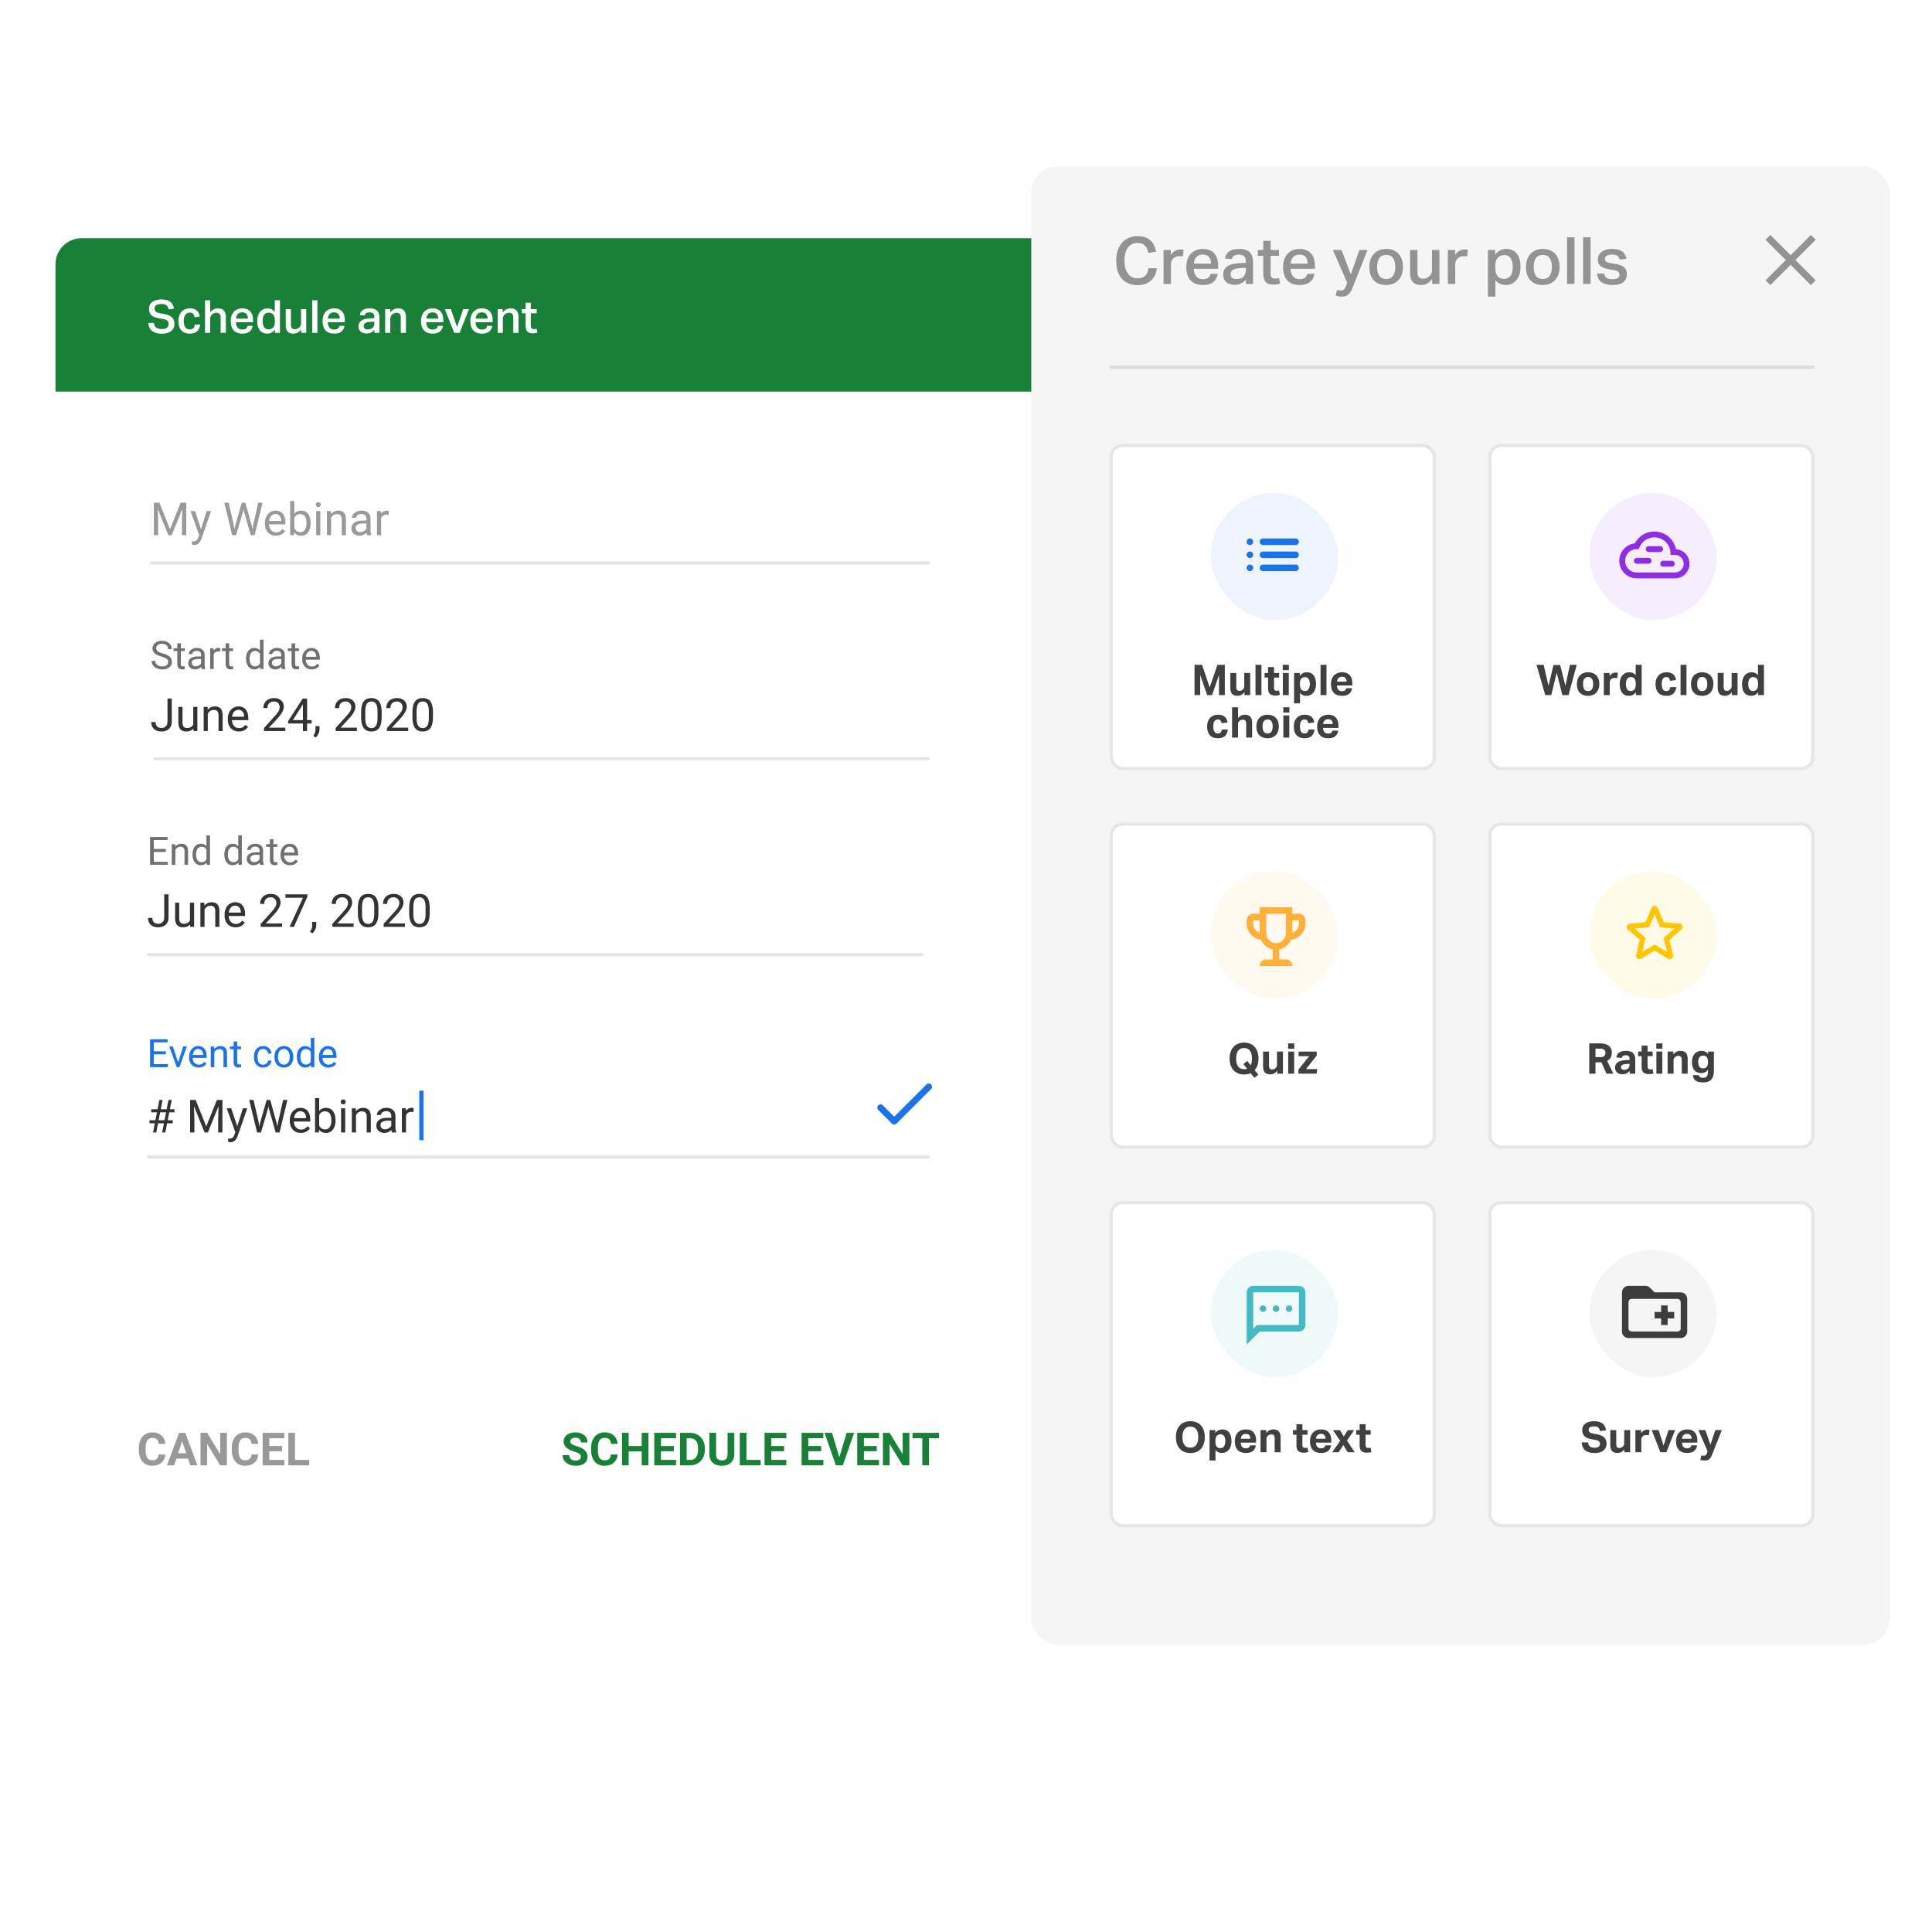<svg xmlns="http://www.w3.org/2000/svg" width="592" height="592" fill="none"><g filter="url(#a)"><rect width="558" height="407" x="17" y="72" fill="#fff" rx="8"/></g><g filter="url(#b)"><path fill="#198038" d="M17 80a8 8 0 0 1 8-8h542a8 8 0 0 1 8 8v39H17V80z"/></g><path fill="#fff" d="M47.17 98.948c.075.653.308 1.129.7 1.428.401.299.994.448 1.778.448.383 0 .705-.042.966-.126a1.75 1.75 0 0 0 .63-.336c.159-.14.27-.303.336-.49.065-.196.098-.401.098-.616 0-.159-.023-.313-.07-.462a1.083 1.083 0 0 0-.252-.434 1.511 1.511 0 0 0-.49-.336 2.891 2.891 0 0 0-.784-.238l-1.274-.238a8.747 8.747 0 0 1-1.344-.35 3.266 3.266 0 0 1-.994-.546 2.355 2.355 0 0 1-.602-.84c-.13-.336-.196-.742-.196-1.218s.093-.891.28-1.246a2.58 2.58 0 0 1 .798-.882 3.38 3.38 0 0 1 1.19-.532c.467-.121.97-.182 1.512-.182.69 0 1.27.08 1.736.238.467.159.845.369 1.134.63.29.252.509.546.658.882.15.336.252.686.308 1.05l-1.596.252c-.13-.56-.36-.975-.686-1.246-.317-.27-.826-.406-1.526-.406-.401 0-.737.037-1.008.112a1.713 1.713 0 0 0-.644.294 1.111 1.111 0 0 0-.35.434 1.312 1.312 0 0 0-.098.504c0 .439.117.765.35.98.243.215.663.383 1.26.504l1.386.266c1.055.196 1.83.532 2.324 1.008.495.467.742 1.143.742 2.03 0 .42-.08.812-.238 1.176-.15.355-.383.667-.7.938a3.495 3.495 0 0 1-1.19.616c-.467.159-1.013.238-1.638.238-1.279 0-2.282-.266-3.01-.798-.728-.541-1.13-1.377-1.204-2.506h1.708zm14.162.504c-.094.868-.406 1.549-.938 2.044-.523.485-1.274.728-2.254.728-.588 0-1.102-.089-1.54-.266a2.956 2.956 0 0 1-1.078-.784 3.246 3.246 0 0 1-.644-1.204 5.594 5.594 0 0 1-.21-1.582c0-.579.08-1.106.238-1.582a3.42 3.42 0 0 1 .686-1.232 3.113 3.113 0 0 1 1.12-.798c.438-.187.938-.28 1.498-.28.513 0 .947.07 1.302.21a2.4 2.4 0 0 1 .882.546c.233.224.415.485.546.784.13.299.224.611.28.938l-1.582.238c-.075-.41-.22-.751-.434-1.022-.206-.27-.556-.406-1.05-.406-.355 0-.649.075-.882.224a1.69 1.69 0 0 0-.56.588c-.14.233-.243.504-.308.812-.056.308-.084.62-.084.938 0 .364.032.705.098 1.022.065.317.168.593.308.826.14.224.326.406.56.546.233.131.518.196.854.196.485 0 .854-.126 1.106-.378.252-.261.41-.63.476-1.106h1.61zm3.072-7.448v3.724c.308-.42.663-.728 1.064-.924.41-.205.845-.308 1.302-.308 1.624 0 2.436.896 2.436 2.688V102H67.61v-4.564c0-.588-.107-.999-.322-1.232-.215-.243-.532-.364-.952-.364-.29 0-.555.051-.798.154a1.955 1.955 0 0 0-.602.406 1.803 1.803 0 0 0-.392.588c-.093.215-.14.439-.14.672V102h-1.582v-9.996h1.582zm13.02 7.84c-.13.756-.452 1.344-.965 1.764-.514.411-1.25.616-2.212.616-1.157 0-2.04-.331-2.646-.994-.597-.672-.896-1.615-.896-2.828 0-.625.084-1.18.252-1.666a3.5 3.5 0 0 1 .728-1.218c.317-.336.69-.588 1.12-.756a3.82 3.82 0 0 1 1.442-.266c.56 0 1.045.089 1.456.266.41.168.751.41 1.022.728.27.308.471.681.602 1.12.13.43.196.91.196 1.442v.7H72.3c.019.663.186 1.2.504 1.61.317.411.798.616 1.442.616.504 0 .882-.098 1.134-.294.252-.196.42-.476.504-.84h1.54zm-1.455-2.198c0-.597-.14-1.069-.42-1.414-.28-.345-.728-.518-1.344-.518-.588 0-1.036.177-1.344.532-.308.345-.486.812-.532 1.4h3.64zm8.247.56c0-.457-.051-.84-.154-1.148-.093-.317-.229-.565-.406-.742a1.353 1.353 0 0 0-.602-.392 2.017 2.017 0 0 0-.714-.126c-.588 0-1.045.21-1.372.63-.317.42-.476 1.06-.476 1.918 0 .467.042.863.126 1.19.093.327.22.593.378.798.168.205.36.355.574.448.215.093.448.14.7.14.579 0 1.045-.187 1.4-.56.364-.383.546-.975.546-1.778v-.378zm.014 2.786c-.299.411-.64.719-1.022.924-.373.205-.812.308-1.316.308-.523 0-.975-.093-1.358-.28a2.596 2.596 0 0 1-.952-.784 3.76 3.76 0 0 1-.574-1.218 6.34 6.34 0 0 1-.182-1.568c0-.532.065-1.027.196-1.484.13-.467.322-.868.574-1.204.252-.345.56-.62.924-.826a2.864 2.864 0 0 1 1.288-.336c.093-.01.187-.01.28 0 .093 0 .191.005.294.014.327.037.64.13.938.28.308.14.602.378.882.714v-3.528h1.582V102H84.23v-1.008zm4.905-6.272v4.578c0 .607.098 1.022.294 1.246.206.224.514.336.924.336.224 0 .448-.042.672-.126a1.85 1.85 0 0 0 1.05-.938c.112-.224.168-.476.168-.756v-4.34h1.596V102h-1.554v-1.064c-.336.448-.7.775-1.092.98a2.68 2.68 0 0 1-1.26.308c-.85 0-1.46-.219-1.834-.658-.364-.439-.546-1.111-.546-2.016v-4.83h1.582zm8.123-2.716V102h-1.596v-9.996h1.596zm8.304 7.84c-.131.756-.453 1.344-.966 1.764-.514.411-1.251.616-2.212.616-1.158 0-2.04-.331-2.646-.994-.598-.672-.896-1.615-.896-2.828 0-.625.084-1.18.252-1.666a3.5 3.5 0 0 1 .728-1.218c.317-.336.69-.588 1.12-.756a3.81 3.81 0 0 1 1.442-.266c.56 0 1.045.089 1.456.266.41.168.751.41 1.022.728.27.308.471.681.602 1.12.13.43.196.91.196 1.442v.7h-5.222c.018.663.186 1.2.504 1.61.317.411.798.616 1.442.616.504 0 .882-.098 1.134-.294.252-.196.42-.476.504-.84h1.54zm-1.456-2.198c0-.597-.14-1.069-.42-1.414-.28-.345-.728-.518-1.344-.518-.588 0-1.036.177-1.344.532-.308.345-.486.812-.532 1.4h3.64zm9.586.952c-.476.028-.863.08-1.162.154-.289.075-.513.173-.672.294a.835.835 0 0 0-.322.406 1.63 1.63 0 0 0-.07.49c0 .317.098.565.294.742.205.177.504.266.896.266.7 0 1.218-.177 1.554-.532.336-.355.504-.835.504-1.442v-.42l-1.022.042zm1.05 2.45a3.393 3.393 0 0 1-.994.812c-.392.215-.868.322-1.428.322-.345 0-.667-.047-.966-.14a2.215 2.215 0 0 1-.784-.392 1.959 1.959 0 0 1-.518-.672 2.455 2.455 0 0 1-.182-.98c0-.504.112-.91.336-1.218.224-.317.513-.565.868-.742.364-.177.77-.299 1.218-.364.448-.075.896-.121 1.344-.14l1.078-.056v-.308c0-.55-.135-.929-.406-1.134-.261-.215-.607-.322-1.036-.322-.495 0-.863.084-1.106.252-.233.168-.387.41-.462.728l-1.456-.154c.131-.71.453-1.227.966-1.554.513-.327 1.218-.49 2.114-.49.579 0 1.055.075 1.428.224.383.15.686.355.91.616.224.261.378.574.462.938.093.355.14.747.14 1.176V102h-1.526v-.952zm4.813-6.328v1.064c.327-.448.691-.775 1.092-.98a2.91 2.91 0 0 1 1.316-.308c1.624 0 2.436.896 2.436 2.688V102h-1.596v-4.564c0-.588-.107-.999-.322-1.232-.214-.243-.532-.364-.952-.364-.28 0-.541.051-.784.154a1.772 1.772 0 0 0-.602.392 2.01 2.01 0 0 0-.406.588c-.093.215-.14.443-.14.686V102h-1.582v-7.28h1.54zm16.18 5.124c-.13.756-.452 1.344-.966 1.764-.513.411-1.25.616-2.212.616-1.157 0-2.039-.331-2.646-.994-.597-.672-.896-1.615-.896-2.828 0-.625.084-1.18.252-1.666a3.51 3.51 0 0 1 .728-1.218 3.06 3.06 0 0 1 1.12-.756c.439-.177.92-.266 1.442-.266.56 0 1.046.089 1.456.266.411.168.752.41 1.022.728.271.308.472.681.602 1.12.131.43.196.91.196 1.442v.7h-5.222c.019.663.187 1.2.504 1.61.318.411.798.616 1.442.616.504 0 .882-.098 1.134-.294.252-.196.42-.476.504-.84h1.54zm-1.456-2.198c0-.597-.14-1.069-.42-1.414-.28-.345-.728-.518-1.344-.518-.588 0-1.036.177-1.344.532-.308.345-.485.812-.532 1.4h3.64zm3.872-2.926 1.89 5.488 1.918-5.488h1.764l-2.898 7.28h-1.638l-2.884-7.28h1.848zm12.692 5.124c-.131.756-.453 1.344-.966 1.764-.513.411-1.251.616-2.212.616-1.157 0-2.039-.331-2.646-.994-.597-.672-.896-1.615-.896-2.828 0-.625.084-1.18.252-1.666a3.5 3.5 0 0 1 .728-1.218 3.052 3.052 0 0 1 1.12-.756 3.813 3.813 0 0 1 1.442-.266c.56 0 1.045.089 1.456.266.411.168.751.41 1.022.728.271.308.471.681.602 1.12.131.43.196.91.196 1.442v.7h-5.222c.019.663.187 1.2.504 1.61.317.411.798.616 1.442.616.504 0 .882-.098 1.134-.294.252-.196.42-.476.504-.84h1.54zm-1.456-2.198c0-.597-.14-1.069-.42-1.414-.28-.345-.728-.518-1.344-.518-.588 0-1.036.177-1.344.532-.308.345-.485.812-.532 1.4h3.64zm4.649-2.926v1.064c.327-.448.691-.775 1.092-.98a2.903 2.903 0 0 1 1.316-.308c1.624 0 2.436.896 2.436 2.688V102h-1.596v-4.564c0-.588-.107-.999-.322-1.232-.215-.243-.532-.364-.952-.364-.28 0-.541.051-.784.154a1.772 1.772 0 0 0-.602.392 2.01 2.01 0 0 0-.406.588c-.093.215-.14.443-.14.686V102h-1.582v-7.28h1.54zm5.881 1.26v-1.26h1.148v-1.96h1.582v1.96h1.806v1.26h-1.806v3.808c0 .373.074.644.224.812.158.168.387.252.686.252.158 0 .308-.009.448-.028.149-.019.294-.051.434-.098l.238 1.19a4.59 4.59 0 0 1-1.456.224c-.803 0-1.363-.205-1.68-.616-.318-.42-.476-1.045-.476-1.876V95.98h-1.148z"/><path fill="#999" d="m48.85 154.047 3.255 8.121 3.253-8.121h1.703V164h-1.313v-3.876l.123-4.184-3.268 8.06H51.6l-3.261-8.039.13 4.163V164h-1.313v-9.953h1.696zm12.75 8.1 1.722-5.543h1.354l-2.974 8.538c-.46 1.23-1.192 1.845-2.194 1.845l-.24-.02-.471-.089v-1.025l.342.027c.428 0 .76-.087.998-.26.241-.173.44-.49.594-.95l.28-.752-2.638-7.314h1.38l1.847 5.543zm10.028-1.285.191 1.313.28-1.183 1.97-6.945h1.107l1.92 6.945.274 1.203.212-1.34 1.545-6.808h1.32L78.032 164h-1.196l-2.05-7.253-.158-.759-.157.759L72.346 164h-1.197l-2.406-9.953h1.313l1.572 6.815zm12.933 3.275c-1.002 0-1.818-.328-2.447-.985-.629-.66-.943-1.542-.943-2.645v-.233c0-.733.139-1.387.417-1.962a3.29 3.29 0 0 1 1.176-1.353 2.958 2.958 0 0 1 1.64-.492c.962 0 1.71.317 2.243.95.533.633.8 1.54.8 2.721v.526h-5.011c.018.729.23 1.319.635 1.771.41.446.93.669 1.559.669.447 0 .825-.091 1.135-.273.31-.182.58-.424.813-.725l.773.602c-.62.952-1.55 1.429-2.79 1.429zm-.157-6.631c-.51 0-.938.187-1.285.56-.346.37-.56.889-.642 1.559h3.705v-.096c-.037-.642-.21-1.139-.52-1.49-.31-.355-.73-.533-1.258-.533zm10.774 2.878c0 1.13-.26 2.039-.78 2.727-.52.684-1.216 1.026-2.091 1.026-.935 0-1.657-.331-2.167-.991l-.062.854h-1.162v-10.5h1.265v3.917c.51-.633 1.214-.95 2.112-.95.898 0 1.602.339 2.112 1.018.515.679.773 1.609.773 2.789v.11zm-1.265-.144c0-.861-.166-1.526-.499-1.996-.333-.469-.811-.704-1.436-.704-.834 0-1.433.387-1.797 1.162v3.199c.387.775.99 1.162 1.811 1.162.606 0 1.078-.234 1.415-.704.338-.469.506-1.175.506-2.119zm4.238 3.76h-1.264v-7.396h1.264V164zm-1.367-9.358c0-.205.062-.379.185-.52.127-.141.314-.212.56-.212.246 0 .433.071.56.212a.748.748 0 0 1 .192.52.72.72 0 0 1-.191.512c-.128.137-.315.205-.56.205-.247 0-.434-.068-.561-.205a.735.735 0 0 1-.185-.512zm4.594 1.962.041.929c.565-.711 1.303-1.066 2.215-1.066 1.563 0 2.351.882 2.365 2.645V164h-1.265v-4.895c-.004-.533-.127-.927-.369-1.182-.237-.255-.608-.383-1.114-.383-.41 0-.77.109-1.08.328a2.23 2.23 0 0 0-.725.861V164h-1.264v-7.396h1.196zM112.473 164c-.073-.146-.133-.406-.178-.779-.588.61-1.29.916-2.106.916-.729 0-1.328-.205-1.797-.616a2.014 2.014 0 0 1-.698-1.572c0-.77.292-1.367.875-1.791.588-.428 1.413-.642 2.475-.642h1.23v-.581c0-.442-.132-.793-.396-1.053-.264-.264-.654-.397-1.169-.397-.451 0-.829.114-1.135.342-.305.228-.458.504-.458.827h-1.271c0-.369.13-.724.389-1.066.265-.346.62-.62 1.067-.82a3.6 3.6 0 0 1 1.483-.301c.852 0 1.52.214 2.003.642.483.424.734 1.01.752 1.757v3.405c0 .679.087 1.219.26 1.62V164h-1.326zm-2.099-.964c.397 0 .772-.102 1.128-.307.355-.206.613-.472.772-.8v-1.518h-.991c-1.549 0-2.324.454-2.324 1.36 0 .397.132.707.396.93.265.223.604.335 1.019.335zm8.723-5.298a3.785 3.785 0 0 0-.622-.048c-.83 0-1.393.354-1.689 1.06V164h-1.265v-7.396h1.231l.02.854c.415-.661 1.003-.991 1.764-.991.246 0 .433.032.561.095v1.176z"/><rect width="239" height="1" x="46" y="172" fill="#E5E5E5" rx=".5"/><rect width="238" height="1" x="47" y="232" fill="#E5E5E5" rx=".5"/><path fill="#000" fill-opacity=".8" d="M51.325 214.047h1.32v7.048c0 .952-.288 1.697-.862 2.235-.57.538-1.33.807-2.283.807-.989 0-1.76-.253-2.31-.759-.552-.506-.828-1.215-.828-2.126h1.313c0 .57.155 1.014.465 1.333.314.319.768.478 1.36.478.542 0 .98-.17 1.313-.512.337-.342.508-.821.512-1.436v-7.068zm7.923 9.222c-.492.578-1.215.868-2.167.868-.788 0-1.39-.228-1.805-.684-.41-.46-.617-1.139-.622-2.037v-4.812h1.265v4.778c0 1.121.456 1.681 1.367 1.681.966 0 1.609-.36 1.928-1.08v-5.379h1.264V224h-1.203l-.027-.731zm4.355-6.665.04.929c.566-.711 1.304-1.066 2.215-1.066 1.563 0 2.352.882 2.366 2.645V224h-1.265v-4.895c-.005-.533-.128-.927-.37-1.182-.236-.255-.608-.383-1.113-.383-.41 0-.77.109-1.08.328a2.23 2.23 0 0 0-.725.861V224h-1.265v-7.396h1.197zm9.597 7.533c-1.002 0-1.818-.328-2.447-.985-.629-.66-.943-1.542-.943-2.645v-.233c0-.733.139-1.387.417-1.962a3.29 3.29 0 0 1 1.175-1.353 2.959 2.959 0 0 1 1.641-.492c.962 0 1.709.317 2.242.95.533.633.8 1.54.8 2.721v.526h-5.01c.017.729.23 1.319.635 1.771.41.446.93.669 1.559.669.446 0 .824-.091 1.134-.273.31-.182.581-.424.814-.725l.772.602c-.62.952-1.55 1.429-2.789 1.429zm-.157-6.631c-.51 0-.939.187-1.285.56-.346.37-.56.889-.643 1.559h3.705v-.096c-.036-.642-.21-1.139-.52-1.49-.31-.355-.728-.533-1.257-.533zM87.419 224h-6.522v-.909l3.446-3.828c.51-.579.861-1.048 1.052-1.409a2.35 2.35 0 0 0 .294-1.127c0-.52-.157-.946-.471-1.279-.315-.332-.734-.499-1.258-.499-.629 0-1.119.18-1.47.54-.346.356-.52.852-.52 1.49h-1.264c0-.916.294-1.656.882-2.221.592-.565 1.383-.848 2.372-.848.925 0 1.657.244 2.194.732.538.483.807 1.128.807 1.934 0 .98-.624 2.147-1.873 3.5l-2.666 2.892h4.997V224zm6.679-3.343h1.38v1.032h-1.38V224h-1.272v-2.311h-4.532v-.745l4.457-6.897h1.347v6.61zm-4.368 0h3.096v-4.881l-.15.274-2.947 4.607zm6.979 5.325-.718-.492c.429-.597.652-1.212.67-1.845v-1.142h1.237v.991a3.1 3.1 0 0 1-.341 1.381c-.224.46-.506.829-.848 1.107zM109.362 224h-6.521v-.909l3.445-3.828c.511-.579.861-1.048 1.053-1.409a2.35 2.35 0 0 0 .294-1.127c0-.52-.157-.946-.472-1.279-.314-.332-.734-.499-1.258-.499-.629 0-1.118.18-1.469.54-.347.356-.52.852-.52 1.49h-1.265c0-.916.294-1.656.882-2.221.593-.565 1.383-.848 2.372-.848.925 0 1.657.244 2.195.732.537.483.806 1.128.806 1.934 0 .98-.624 2.147-1.873 3.5l-2.666 2.892h4.997V224zm7.581-4.245c0 1.481-.253 2.582-.758 3.302-.506.72-1.297 1.08-2.373 1.08-1.061 0-1.847-.351-2.358-1.053-.51-.706-.775-1.759-.793-3.158v-1.689c0-1.463.253-2.549.759-3.26.506-.711 1.299-1.067 2.379-1.067 1.071 0 1.859.344 2.365 1.032.506.684.766 1.741.779 3.172v1.641zm-1.264-1.73c0-1.071-.151-1.85-.451-2.337-.301-.493-.777-.739-1.429-.739-.647 0-1.119.244-1.415.732-.296.487-.449 1.237-.458 2.249v2.023c0 1.076.155 1.871.465 2.386.314.51.788.765 1.421.765.625 0 1.087-.241 1.388-.724.306-.483.465-1.244.479-2.283v-2.072zm9.406 5.975h-6.522v-.909l3.446-3.828c.51-.579.861-1.048 1.053-1.409a2.36 2.36 0 0 0 .293-1.127c0-.52-.157-.946-.471-1.279-.315-.332-.734-.499-1.258-.499-.629 0-1.119.18-1.47.54-.346.356-.519.852-.519 1.49h-1.265c0-.916.294-1.656.882-2.221.592-.565 1.383-.848 2.372-.848.925 0 1.657.244 2.194.732.538.483.807 1.128.807 1.934 0 .98-.624 2.147-1.873 3.5l-2.666 2.892h4.997V224zm7.581-4.245c0 1.481-.253 2.582-.759 3.302-.506.72-1.296 1.08-2.372 1.08-1.062 0-1.848-.351-2.358-1.053-.511-.706-.775-1.759-.793-3.158v-1.689c0-1.463.253-2.549.759-3.26.505-.711 1.298-1.067 2.378-1.067 1.071 0 1.86.344 2.366 1.032.506.684.765 1.741.779 3.172v1.641zm-1.265-1.73c0-1.071-.15-1.85-.451-2.337-.301-.493-.777-.739-1.429-.739-.647 0-1.118.244-1.415.732-.296.487-.448 1.237-.458 2.249v2.023c0 1.076.155 1.871.465 2.386.315.51.789.765 1.422.765.625 0 1.087-.241 1.388-.724.305-.483.465-1.244.478-2.283v-2.072z"/><path fill="#000" fill-opacity=".56" d="M49.504 201.197c-.965-.277-1.668-.617-2.11-1.019a1.969 1.969 0 0 1-.656-1.5c0-.672.268-1.227.803-1.664.54-.442 1.238-.662 2.098-.662.586 0 1.107.113 1.564.339.461.227.816.539 1.066.938.254.398.381.834.381 1.307h-1.13c0-.516-.165-.92-.493-1.213-.328-.297-.79-.446-1.388-.446-.555 0-.989.123-1.301.369-.309.243-.463.581-.463 1.014 0 .348.147.643.44.885.296.238.798.457 1.505.656.711.199 1.266.42 1.664.662.403.239.7.518.891.838.195.32.293.697.293 1.131 0 .691-.27 1.246-.809 1.664-.539.414-1.26.621-2.162.621a4.035 4.035 0 0 1-1.64-.334c-.508-.226-.9-.535-1.178-.926a2.262 2.262 0 0 1-.41-1.33h1.13c0 .516.19.924.569 1.225.383.297.892.445 1.53.445.593 0 1.048-.121 1.364-.363.317-.242.475-.572.475-.99 0-.418-.146-.74-.44-.967-.292-.231-.824-.457-1.593-.68zm5.912-4.072v1.535H56.6v.838h-1.184v3.932c0 .254.053.445.158.574.106.125.285.187.54.187.124 0 .296-.023.515-.07V205a3.147 3.147 0 0 1-.832.117c-.484 0-.85-.146-1.096-.439-.246-.293-.369-.709-.369-1.248v-3.932h-1.154v-.838h1.154v-1.535h1.084zm6.37 7.875c-.063-.125-.114-.348-.153-.668-.504.523-1.106.785-1.805.785-.625 0-1.139-.176-1.54-.527a1.73 1.73 0 0 1-.598-1.348c0-.66.25-1.172.75-1.535.503-.367 1.21-.551 2.12-.551h1.055v-.498c0-.379-.113-.679-.34-.902-.226-.227-.56-.34-1.002-.34-.386 0-.71.098-.972.293-.262.195-.393.432-.393.709h-1.09c0-.316.112-.621.334-.914.227-.297.532-.531.914-.703a3.097 3.097 0 0 1 1.272-.258c.73 0 1.303.184 1.717.551.414.363.629.865.644 1.506v2.918c0 .582.074 1.044.223 1.388V205h-1.137zm-1.8-.826c.34 0 .662-.088.967-.264.305-.176.525-.404.662-.685v-1.301h-.85c-1.328 0-1.992.388-1.992 1.166 0 .34.114.605.34.797.227.191.518.287.873.287zm7.477-4.541a3.178 3.178 0 0 0-.533-.041c-.711 0-1.194.303-1.448.908v4.5h-1.084v-6.34h1.055l.018.733c.355-.567.86-.85 1.511-.85.211 0 .371.027.48.082v1.008zm2.766-2.508v1.535h1.183v.838h-1.184v3.932c0 .254.053.445.159.574.105.125.285.187.539.187.125 0 .297-.023.515-.07V205a3.147 3.147 0 0 1-.832.117c-.484 0-.85-.146-1.095-.439-.246-.293-.37-.709-.37-1.248v-3.932H67.99v-.838h1.154v-1.535h1.084zm5.168 4.652c0-.972.23-1.754.69-2.343.462-.594 1.065-.891 1.811-.891.743 0 1.33.254 1.764.762V196h1.084v9h-.996l-.053-.68c-.433.532-1.037.797-1.81.797-.735 0-1.334-.301-1.8-.902-.46-.602-.69-1.387-.69-2.356v-.082zm1.084.123c0 .719.148 1.282.445 1.688.297.406.707.609 1.23.609.688 0 1.19-.308 1.506-.926v-2.912c-.324-.597-.822-.896-1.494-.896-.531 0-.945.205-1.242.615-.297.41-.445 1.018-.445 1.822zm9.867 3.1c-.063-.125-.114-.348-.153-.668-.504.523-1.105.785-1.804.785-.625 0-1.139-.176-1.541-.527a1.73 1.73 0 0 1-.598-1.348c0-.66.25-1.172.75-1.535.504-.367 1.21-.551 2.121-.551h1.055v-.498c0-.379-.114-.679-.34-.902-.227-.227-.56-.34-1.002-.34-.387 0-.711.098-.973.293-.261.195-.392.432-.392.709h-1.09c0-.316.111-.621.334-.914a2.31 2.31 0 0 1 .914-.703c.387-.172.81-.258 1.271-.258.73 0 1.303.184 1.717.551.414.363.63.865.645 1.506v2.918c0 .582.074 1.044.222 1.388V205h-1.136zm-1.8-.826c.34 0 .663-.088.968-.264.304-.176.525-.404.662-.685v-1.301h-.85c-1.328 0-1.992.388-1.992 1.166 0 .34.113.605.34.797.226.191.517.287.873.287zm5.884-7.049v1.535h1.183v.838h-1.183v3.932c0 .254.052.445.158.574.105.125.285.187.539.187.125 0 .297-.023.515-.07V205a3.147 3.147 0 0 1-.832.117c-.484 0-.85-.146-1.095-.439-.246-.293-.37-.709-.37-1.248v-3.932h-1.154v-.838h1.155v-1.535h1.084zm5.086 7.992c-.86 0-1.559-.281-2.098-.844-.54-.566-.809-1.322-.809-2.267v-.199c0-.629.12-1.19.358-1.682a2.812 2.812 0 0 1 1.008-1.16 2.537 2.537 0 0 1 1.406-.422c.824 0 1.465.271 1.922.814.457.543.685 1.321.685 2.332v.452h-4.295c.016.625.198 1.13.545 1.517.352.383.797.574 1.336.574.383 0 .707-.078.973-.234.265-.156.498-.363.697-.621l.662.516c-.531.816-1.328 1.224-2.39 1.224zm-.135-5.683c-.438 0-.805.16-1.102.48-.297.316-.48.762-.55 1.336h3.175v-.082c-.031-.551-.18-.977-.445-1.277-.266-.305-.625-.457-1.078-.457z"/><rect width="238" height="1" x="45" y="292" fill="#E5E5E5" rx=".5"/><path fill="#000" fill-opacity=".8" d="M50.325 274.047h1.32v7.048c0 .952-.288 1.697-.862 2.235-.57.538-1.33.807-2.283.807-.989 0-1.76-.253-2.31-.759-.552-.506-.828-1.215-.828-2.126h1.313c0 .57.155 1.014.465 1.333.314.319.768.478 1.36.478.542 0 .98-.17 1.313-.512.337-.342.508-.821.512-1.436v-7.068zm7.923 9.222c-.492.578-1.215.868-2.167.868-.788 0-1.39-.228-1.805-.684-.41-.46-.617-1.139-.622-2.037v-4.812h1.265v4.778c0 1.121.456 1.681 1.367 1.681.966 0 1.609-.36 1.928-1.08v-5.379h1.264V284h-1.203l-.027-.731zm4.355-6.665.04.929c.566-.711 1.304-1.066 2.215-1.066 1.563 0 2.352.882 2.366 2.645V284h-1.265v-4.895c-.005-.533-.128-.927-.37-1.182-.236-.255-.608-.383-1.113-.383-.41 0-.77.109-1.08.328a2.23 2.23 0 0 0-.725.861V284h-1.265v-7.396h1.197zm9.597 7.533c-1.002 0-1.818-.328-2.447-.985-.629-.66-.943-1.542-.943-2.645v-.233c0-.733.139-1.387.417-1.962a3.29 3.29 0 0 1 1.175-1.353 2.959 2.959 0 0 1 1.641-.492c.962 0 1.709.317 2.242.95.533.633.8 1.54.8 2.721v.526h-5.01c.017.729.23 1.319.635 1.771.41.446.93.669 1.559.669.446 0 .824-.091 1.134-.273.31-.182.581-.424.814-.725l.772.602c-.62.952-1.55 1.429-2.789 1.429zm-.157-6.631c-.51 0-.939.187-1.285.56-.346.37-.56.889-.643 1.559h3.705v-.096c-.036-.642-.21-1.139-.52-1.49-.31-.355-.728-.533-1.257-.533zM86.419 284h-6.522v-.909l3.446-3.828c.51-.579.861-1.048 1.052-1.409a2.35 2.35 0 0 0 .294-1.127c0-.52-.157-.946-.471-1.279-.315-.332-.734-.499-1.258-.499-.629 0-1.119.18-1.47.54-.346.356-.52.852-.52 1.49h-1.264c0-.916.294-1.656.882-2.221.592-.565 1.383-.848 2.372-.848.925 0 1.657.244 2.194.732.538.483.807 1.128.807 1.934 0 .98-.624 2.147-1.873 3.5l-2.666 2.892h4.997V284zm7.766-9.242L90.062 284h-1.326l4.109-8.914h-5.387v-1.039h6.727v.711zm1.524 11.224-.718-.492c.429-.597.652-1.212.67-1.845v-1.142h1.237v.991a3.1 3.1 0 0 1-.341 1.381c-.224.46-.506.829-.848 1.107zM108.362 284h-6.521v-.909l3.445-3.828c.511-.579.861-1.048 1.053-1.409a2.35 2.35 0 0 0 .294-1.127c0-.52-.157-.946-.472-1.279-.314-.332-.734-.499-1.258-.499-.629 0-1.118.18-1.469.54-.347.356-.52.852-.52 1.49h-1.265c0-.916.294-1.656.882-2.221.593-.565 1.383-.848 2.372-.848.925 0 1.657.244 2.195.732.537.483.806 1.128.806 1.934 0 .98-.624 2.147-1.873 3.5l-2.666 2.892h4.997V284zm7.581-4.245c0 1.481-.253 2.582-.758 3.302-.506.72-1.297 1.08-2.373 1.08-1.061 0-1.847-.351-2.358-1.053-.51-.706-.775-1.759-.793-3.158v-1.689c0-1.463.253-2.549.759-3.26.506-.711 1.299-1.067 2.379-1.067 1.071 0 1.859.344 2.365 1.032.506.684.766 1.741.779 3.172v1.641zm-1.264-1.73c0-1.071-.151-1.85-.451-2.337-.301-.493-.777-.739-1.429-.739-.647 0-1.119.244-1.415.732-.296.487-.449 1.237-.458 2.249v2.023c0 1.076.155 1.871.465 2.386.314.51.788.765 1.421.765.625 0 1.087-.241 1.388-.724.306-.483.465-1.244.479-2.283v-2.072zm9.406 5.975h-6.522v-.909l3.446-3.828c.51-.579.861-1.048 1.053-1.409a2.36 2.36 0 0 0 .293-1.127c0-.52-.157-.946-.471-1.279-.315-.332-.734-.499-1.258-.499-.629 0-1.119.18-1.47.54-.346.356-.519.852-.519 1.49h-1.265c0-.916.294-1.656.882-2.221.592-.565 1.383-.848 2.372-.848.925 0 1.657.244 2.194.732.538.483.807 1.128.807 1.934 0 .98-.624 2.147-1.873 3.5l-2.666 2.892h4.997V284zm7.581-4.245c0 1.481-.253 2.582-.759 3.302-.506.72-1.296 1.08-2.372 1.08-1.062 0-1.848-.351-2.358-1.053-.511-.706-.775-1.759-.793-3.158v-1.689c0-1.463.253-2.549.759-3.26.505-.711 1.298-1.067 2.378-1.067 1.071 0 1.86.344 2.366 1.032.506.684.765 1.741.779 3.172v1.641zm-1.265-1.73c0-1.071-.15-1.85-.451-2.337-.301-.493-.777-.739-1.429-.739-.647 0-1.118.244-1.415.732-.296.487-.448 1.237-.458 2.249v2.023c0 1.076.155 1.871.465 2.386.315.51.789.765 1.422.765.625 0 1.087-.241 1.388-.724.305-.483.465-1.244.478-2.283v-2.072z"/><path fill="#000" fill-opacity=".56" d="M50.813 261.057h-3.698v3.023h4.295v.92h-5.42v-8.531h5.362v.926h-4.237v2.742h3.697v.92zm2.853-2.397.035.797c.484-.609 1.117-.914 1.899-.914 1.34 0 2.015.756 2.027 2.268V265h-1.084v-4.195c-.004-.457-.11-.795-.316-1.014-.204-.219-.522-.328-.955-.328-.352 0-.66.094-.926.281a1.918 1.918 0 0 0-.621.738V265H52.64v-6.34h1.025zm5.332 3.117c0-.972.23-1.754.692-2.343.46-.594 1.064-.891 1.81-.891.742 0 1.33.254 1.764.762V256h1.084v9h-.996l-.053-.68c-.434.532-1.037.797-1.81.797-.735 0-1.335-.301-1.8-.902-.46-.602-.691-1.387-.691-2.356v-.082zm1.084.123c0 .719.148 1.282.445 1.688.297.406.707.609 1.23.609.688 0 1.19-.308 1.507-.926v-2.912c-.325-.597-.823-.896-1.495-.896-.53 0-.945.205-1.242.615-.297.41-.445 1.018-.445 1.822zm8.666-.123c0-.972.23-1.754.691-2.343.461-.594 1.065-.891 1.811-.891.742 0 1.33.254 1.764.762V256h1.084v9h-.996l-.053-.68c-.434.532-1.037.797-1.81.797-.735 0-1.335-.301-1.8-.902-.46-.602-.691-1.387-.691-2.356v-.082zm1.084.123c0 .719.149 1.282.445 1.688.297.406.707.609 1.23.609.688 0 1.19-.308 1.507-.926v-2.912c-.325-.597-.823-.896-1.495-.896-.53 0-.945.205-1.242.615-.296.41-.445 1.018-.445 1.822zm9.867 3.1c-.062-.125-.113-.348-.152-.668-.504.523-1.106.785-1.805.785-.625 0-1.139-.176-1.54-.527a1.73 1.73 0 0 1-.599-1.348c0-.66.25-1.172.75-1.535.504-.367 1.212-.551 2.122-.551h1.054v-.498c0-.379-.113-.679-.34-.902-.226-.227-.56-.34-1.001-.34-.387 0-.711.098-.973.293-.262.195-.393.432-.393.709h-1.09c0-.316.112-.621.334-.914a2.32 2.32 0 0 1 .915-.703c.386-.172.81-.258 1.271-.258.73 0 1.303.184 1.717.551.414.363.629.865.644 1.506v2.918c0 .582.075 1.044.223 1.388V265h-1.137zm-1.799-.826c.34 0 .662-.088.967-.264a1.59 1.59 0 0 0 .662-.685v-1.301h-.85c-1.327 0-1.992.388-1.992 1.166 0 .34.114.605.34.797.227.191.518.287.873.287zm5.883-7.049v1.535h1.184v.838h-1.184v3.932c0 .254.053.445.158.574.106.125.286.187.54.187.125 0 .296-.023.515-.07V265a3.147 3.147 0 0 1-.832.117c-.484 0-.85-.146-1.096-.439-.246-.293-.369-.709-.369-1.248v-3.932h-1.154v-.838h1.154v-1.535h1.084zm5.086 7.992c-.86 0-1.558-.281-2.097-.844-.54-.566-.81-1.322-.81-2.267v-.199c0-.629.12-1.19.358-1.682a2.812 2.812 0 0 1 1.008-1.16 2.538 2.538 0 0 1 1.406-.422c.825 0 1.465.271 1.922.814.457.543.686 1.321.686 2.332v.452h-4.295c.016.625.197 1.13.545 1.517.351.383.797.574 1.336.574.383 0 .707-.078.972-.234.266-.156.498-.363.698-.621l.662.516c-.532.816-1.328 1.224-2.39 1.224zm-.135-5.683c-.437 0-.804.16-1.101.48-.297.316-.48.762-.551 1.336h3.176v-.082c-.031-.551-.18-.977-.445-1.277-.266-.305-.626-.457-1.079-.457z"/><rect width="240" height="1" x="45" y="354" fill="#E5E5E5" rx=".5"/><path fill="#000" fill-opacity=".8" d="M50.23 344.197h-1.805L47.878 347H46.9l.547-2.803h-1.634v-.936h1.812l.472-2.42h-1.764v-.95h1.948l.56-2.844h.978l-.56 2.844h1.804l.561-2.844h.984l-.56 2.844h1.394v.95h-1.579l-.471 2.42h1.538v.936h-1.716L50.667 347h-.984l.547-2.803zm-1.627-.936h1.804l.472-2.42h-1.805l-.471 2.42zm11.347-6.214 3.254 8.121 3.254-8.121h1.702V347h-1.312v-3.876l.123-4.184-3.268 8.06h-1.005l-3.26-8.039.13 4.163V347h-1.313v-9.953h1.695zm12.75 8.1 1.722-5.543h1.353l-2.973 8.538c-.46 1.23-1.192 1.845-2.195 1.845l-.239-.02-.471-.089v-1.025l.341.027c.429 0 .761-.087.998-.26.242-.173.44-.49.595-.95l.28-.752-2.638-7.314h1.38l1.846 5.543zm6.555-1.285.191 1.313.28-1.183 1.97-6.945h1.107l1.92 6.945.274 1.203.212-1.34 1.545-6.808h1.32L85.66 347h-1.196l-2.05-7.253-.158-.759-.157.759L79.973 347h-1.197l-2.406-9.953h1.313l1.572 6.815zm12.934 3.275c-1.003 0-1.819-.328-2.448-.985-.629-.66-.943-1.542-.943-2.645v-.233c0-.733.139-1.387.417-1.962a3.29 3.29 0 0 1 1.176-1.353 2.959 2.959 0 0 1 1.64-.492c.962 0 1.71.317 2.242.95.534.633.8 1.54.8 2.721v.526h-5.01c.018.729.23 1.319.635 1.771.41.446.93.669 1.559.669.447 0 .825-.091 1.135-.273.31-.182.58-.424.813-.725l.773.602c-.62.952-1.55 1.429-2.79 1.429zm-.158-6.631c-.51 0-.939.187-1.285.56-.346.37-.56.889-.642 1.559h3.705v-.096c-.037-.642-.21-1.139-.52-1.49-.31-.355-.73-.533-1.258-.533zm10.774 2.878c0 1.13-.26 2.039-.78 2.727-.519.684-1.216 1.026-2.091 1.026-.935 0-1.657-.331-2.167-.991l-.062.854h-1.162v-10.5h1.265v3.917c.51-.633 1.214-.95 2.112-.95.898 0 1.602.339 2.112 1.018.515.679.773 1.609.773 2.789v.11zm-1.265-.144c0-.861-.166-1.526-.499-1.996-.333-.469-.811-.704-1.435-.704-.834 0-1.434.387-1.798 1.162v3.199c.387.775.99 1.162 1.811 1.162.606 0 1.078-.234 1.415-.704.337-.469.506-1.175.506-2.119zm4.238 3.76h-1.264v-7.396h1.264V347zm-1.367-9.358c0-.205.062-.379.185-.52.127-.141.314-.212.56-.212.246 0 .433.071.561.212a.75.75 0 0 1 .191.52.722.722 0 0 1-.191.512c-.128.137-.315.205-.561.205-.246 0-.433-.068-.56-.205a.735.735 0 0 1-.185-.512zm4.594 1.962.041.929c.565-.711 1.303-1.066 2.215-1.066 1.563 0 2.351.882 2.365 2.645V347h-1.265v-4.895c-.004-.533-.127-.927-.369-1.182-.237-.255-.608-.383-1.114-.383-.41 0-.77.109-1.08.328a2.23 2.23 0 0 0-.725.861V347h-1.264v-7.396h1.196zM120.1 347c-.073-.146-.133-.406-.178-.779-.588.61-1.29.916-2.106.916-.729 0-1.328-.205-1.797-.616a2.014 2.014 0 0 1-.698-1.572c0-.77.292-1.367.875-1.791.588-.428 1.413-.642 2.475-.642h1.23v-.581c0-.442-.132-.793-.396-1.053-.264-.264-.654-.397-1.169-.397-.451 0-.829.114-1.135.342-.305.228-.458.504-.458.827h-1.271c0-.369.13-.724.389-1.066.265-.346.62-.62 1.067-.82a3.6 3.6 0 0 1 1.483-.301c.852 0 1.52.214 2.003.642.483.424.734 1.01.752 1.757v3.405c0 .679.087 1.219.26 1.62V347H120.1zm-2.099-.964c.396 0 .772-.102 1.128-.307.355-.206.613-.472.772-.8v-1.518h-.991c-1.549 0-2.324.454-2.324 1.36 0 .397.132.707.396.93.265.223.604.335 1.019.335zm8.723-5.298a3.785 3.785 0 0 0-.622-.048c-.83 0-1.393.354-1.689 1.06V347h-1.265v-7.396h1.231l.02.854c.415-.661 1.003-.991 1.764-.991.246 0 .433.032.561.095v1.176z"/><path fill="#1A73E8" d="M129.783 349.373h-1.309v-15.17h1.309v15.17zm-78.97-26.316h-3.698v3.023h4.295v.92h-5.42v-8.531h5.362v.926h-4.237v2.742h3.697v.92zm3.767 2.472 1.57-4.869h1.108L54.984 327h-.826l-2.297-6.34h1.108l1.611 4.869zm6.27 1.588c-.86 0-1.559-.281-2.098-.844-.54-.566-.809-1.322-.809-2.267v-.199c0-.629.12-1.19.358-1.682a2.812 2.812 0 0 1 1.008-1.16 2.537 2.537 0 0 1 1.406-.422c.824 0 1.465.271 1.922.814.457.543.685 1.321.685 2.332v.452h-4.295c.016.625.198 1.13.545 1.517.352.383.797.574 1.336.574.383 0 .707-.078.973-.234.266-.156.498-.363.697-.621l.662.516c-.531.816-1.328 1.224-2.39 1.224zm-.135-5.683c-.438 0-.805.16-1.102.48-.297.316-.48.762-.55 1.336h3.175v-.082c-.031-.551-.18-.977-.445-1.277-.266-.305-.625-.457-1.078-.457zm4.892-.774.036.797c.484-.609 1.117-.914 1.898-.914 1.34 0 2.016.756 2.027 2.268V327h-1.084v-4.195c-.003-.457-.109-.795-.316-1.014-.203-.219-.522-.328-.955-.328-.352 0-.66.094-.926.281a1.918 1.918 0 0 0-.621.738V327h-1.084v-6.34h1.025zm7.067-1.535v1.535h1.183v.838h-1.183v3.932c0 .254.053.445.158.574.106.125.285.187.54.187.124 0 .296-.023.515-.07V327a3.147 3.147 0 0 1-.832.117c-.485 0-.85-.146-1.096-.439-.246-.293-.37-.709-.37-1.248v-3.932h-1.153v-.838h1.154v-1.535h1.084zm7.974 7.107c.387 0 .725-.117 1.014-.351.29-.235.45-.527.48-.879h1.026c-.02.363-.145.709-.375 1.037-.23.328-.54.59-.926.785a2.637 2.637 0 0 1-1.219.293c-.863 0-1.55-.287-2.062-.861-.508-.578-.762-1.367-.762-2.367v-.182c0-.617.114-1.166.34-1.646.227-.481.55-.854.973-1.12.425-.265.927-.398 1.506-.398.71 0 1.3.213 1.77.639.472.425.724.978.755 1.658h-1.025a1.479 1.479 0 0 0-.47-1.008 1.431 1.431 0 0 0-1.03-.398c-.551 0-.979.199-1.284.597-.3.395-.45.967-.45 1.717v.205c0 .731.15 1.293.45 1.688.301.394.73.591 1.29.591zm3.452-2.461c0-.621.12-1.179.363-1.675a2.763 2.763 0 0 1 1.02-1.149 2.795 2.795 0 0 1 1.494-.404c.863 0 1.56.299 2.091.896.535.598.803 1.393.803 2.385v.076c0 .618-.119 1.172-.357 1.664-.235.489-.573.87-1.014 1.143-.438.273-.941.41-1.512.41-.86 0-1.556-.299-2.091-.896-.532-.598-.797-1.389-.797-2.373v-.077zm1.09.129c0 .704.162 1.268.486 1.694.328.426.765.638 1.312.638.551 0 .989-.214 1.313-.644.324-.434.486-1.039.486-1.817 0-.695-.166-1.257-.498-1.687a1.563 1.563 0 0 0-1.312-.65c-.536 0-.967.212-1.295.638-.329.426-.493 1.035-.493 1.828zm5.777-.123c0-.972.23-1.754.691-2.343.461-.594 1.065-.891 1.81-.891.743 0 1.33.254 1.764.762V318h1.084v9h-.996l-.052-.68c-.434.532-1.037.797-1.811.797-.734 0-1.334-.301-1.799-.902-.46-.602-.691-1.387-.691-2.356v-.082zm1.084.123c0 .719.148 1.282.445 1.688.297.406.707.609 1.23.609.688 0 1.19-.308 1.506-.926v-2.912c-.324-.597-.822-.896-1.494-.896-.531 0-.945.205-1.242.615-.297.41-.445 1.018-.445 1.822zm8.584 3.217c-.86 0-1.559-.281-2.098-.844-.539-.566-.809-1.322-.809-2.267v-.199c0-.629.12-1.19.358-1.682a2.813 2.813 0 0 1 1.008-1.16 2.537 2.537 0 0 1 1.406-.422c.824 0 1.465.271 1.922.814.457.543.685 1.321.685 2.332v.452h-4.294c.015.625.197 1.13.544 1.517.352.383.797.574 1.336.574.383 0 .707-.078.973-.234.266-.156.498-.363.697-.621l.662.516c-.531.816-1.328 1.224-2.39 1.224zm-.135-5.683c-.438 0-.805.16-1.102.48-.296.316-.48.762-.55 1.336h3.175v-.082c-.031-.551-.179-.977-.445-1.277-.266-.305-.625-.457-1.078-.457zm173.501 20.736-3.47-3.47a.996.996 0 1 0-1.41 1.41l4.18 4.18c.39.39 1.02.39 1.41 0l10.58-10.58a.996.996 0 1 0-1.41-1.41l-9.88 9.87z"/><path fill="#999" d="M50.658 445.685c-.077 1.071-.474 1.914-1.19 2.529-.71.615-1.649.923-2.816.923-1.276 0-2.28-.429-3.014-1.285-.73-.862-1.094-2.042-1.094-3.541v-.609c0-.957.169-1.8.506-2.529.337-.729.818-1.288 1.442-1.675.63-.392 1.358-.588 2.188-.588 1.148 0 2.073.308 2.775.923s1.108 1.479 1.217 2.591h-2.05c-.051-.643-.231-1.108-.54-1.395-.306-.291-.773-.437-1.402-.437-.684 0-1.197.246-1.538.738-.338.488-.51 1.246-.52 2.276v.752c0 1.076.162 1.862.485 2.359.328.497.843.745 1.545.745.634 0 1.105-.144 1.415-.431.315-.291.495-.74.54-1.346h2.051zm6.966 1.264h-3.596L53.345 449h-2.18l3.704-9.953h1.9L60.495 449h-2.18l-.691-2.051zm-3.042-1.661h2.488l-1.25-3.726-1.238 3.726zM69.519 449h-2.051l-3.992-6.549V449h-2.051v-9.953h2.05l4 6.562v-6.562h2.044V449zm9.604-3.315c-.077 1.071-.474 1.914-1.19 2.529-.71.615-1.65.923-2.816.923-1.276 0-2.28-.429-3.014-1.285-.73-.862-1.094-2.042-1.094-3.541v-.609c0-.957.168-1.8.506-2.529.337-.729.818-1.288 1.442-1.675.629-.392 1.358-.588 2.188-.588 1.148 0 2.073.308 2.775.923s1.107 1.479 1.217 2.591h-2.051c-.05-.643-.23-1.108-.54-1.395-.305-.291-.773-.437-1.402-.437-.683 0-1.196.246-1.538.738-.337.488-.51 1.246-.52 2.276v.752c0 1.076.163 1.862.486 2.359.328.497.843.745 1.545.745.634 0 1.105-.144 1.415-.431.315-.291.495-.74.54-1.346h2.051zm7.335-.998H82.52v2.666h4.622V449H80.47v-9.953h6.658v1.661H82.52v2.372h3.938v1.607zm3.938 2.666h4.354V449h-6.405v-9.953h2.05v8.306z"/><path fill="#198038" d="M177.976 446.389c0-.388-.137-.684-.411-.889-.273-.21-.765-.428-1.476-.656-.711-.233-1.274-.461-1.689-.684-1.13-.611-1.695-1.433-1.695-2.468 0-.537.15-1.016.451-1.435.306-.424.741-.754 1.306-.991.57-.237 1.208-.356 1.914-.356.711 0 1.344.13 1.9.39.556.255.987.617 1.292 1.087.31.469.465 1.002.465 1.599h-2.051c0-.455-.143-.809-.43-1.059-.287-.255-.691-.383-1.21-.383-.502 0-.891.107-1.169.321a.995.995 0 0 0-.417.834c0 .324.162.595.485.814.328.218.809.424 1.443.615 1.166.351 2.016.786 2.549 1.306.534.519.8 1.166.8 1.941 0 .861-.326 1.538-.977 2.03-.652.488-1.529.732-2.632.732-.766 0-1.463-.139-2.092-.417-.629-.283-1.11-.668-1.442-1.156-.328-.487-.493-1.052-.493-1.695h2.058c0 1.098.656 1.648 1.969 1.648.487 0 .868-.098 1.141-.294a.977.977 0 0 0 .411-.834zm11.265-.704c-.077 1.071-.474 1.914-1.189 2.529-.711.615-1.65.923-2.817.923-1.276 0-2.281-.429-3.014-1.285-.729-.862-1.094-2.042-1.094-3.541v-.609c0-.957.169-1.8.506-2.529.337-.729.818-1.288 1.442-1.675.629-.392 1.358-.588 2.188-.588 1.148 0 2.073.308 2.775.923s1.108 1.479 1.217 2.591h-2.051c-.05-.643-.23-1.108-.54-1.395-.305-.291-.772-.437-1.401-.437-.684 0-1.197.246-1.538.738-.338.488-.511 1.246-.52 2.276v.752c0 1.076.162 1.862.485 2.359.329.497.844.745 1.545.745.634 0 1.105-.144 1.415-.431.315-.291.495-.74.54-1.346h2.051zm9.447 3.315h-2.05v-4.266h-3.999V449h-2.051v-9.953h2.051v4.033h3.999v-4.033h2.05V449zm7.787-4.313h-3.938v2.666h4.621V449h-6.672v-9.953h6.659v1.661h-4.608v2.372h3.938v1.607zm1.886 4.313v-9.953h3.063c.875 0 1.656.198 2.345.595a4.097 4.097 0 0 1 1.62 1.681c.387.725.581 1.55.581 2.475v.458c0 .925-.192 1.748-.574 2.468a4.065 4.065 0 0 1-1.607 1.674c-.693.397-1.474.597-2.345.602h-3.083zm2.051-8.292v6.645h.991c.802 0 1.415-.263 1.839-.787.424-.524.64-1.273.65-2.249v-.526c0-1.012-.21-1.777-.629-2.297-.42-.524-1.033-.786-1.839-.786h-1.012zM225 439.047v6.556c0 1.089-.342 1.95-1.025 2.584-.679.633-1.609.95-2.789.95-1.163 0-2.085-.308-2.769-.923-.684-.615-1.032-1.461-1.046-2.536v-6.631h2.051v6.569c0 .652.155 1.128.465 1.429.314.296.747.444 1.299.444 1.153 0 1.738-.606 1.756-1.818v-6.624H225zm3.732 8.306h4.355V449h-6.405v-9.953h2.05v8.306zm11.526-2.666h-3.938v2.666h4.621V449h-6.671v-9.953h6.658v1.661h-4.608v2.372h3.938v1.607zm11.361 0h-3.937v2.666h4.621V449h-6.672v-9.953h6.658v1.661h-4.607v2.372h3.937v1.607zm5.565 1.845 2.255-7.485h2.284L258.257 449h-2.14l-3.452-9.953h2.276l2.243 7.485zm11.47-1.845h-3.937v2.666h4.621V449h-6.672v-9.953h6.658v1.661h-4.607v2.372h3.937v1.607zm9.981 4.313h-2.051l-3.992-6.549V449h-2.051v-9.953h2.051l3.999 6.562v-6.562h2.044V449zm9.078-8.292h-3.049V449h-2.051v-8.292h-3.008v-1.661h8.108v1.661z"/><g filter="url(#c)"><rect width="263" height="453" x="316" y="47" fill="#F5F5F5" rx="8"/></g><path fill="#000" fill-opacity=".4" d="M354.48 82.18a6.79 6.79 0 0 1-.54 2.06 5.101 5.101 0 0 1-1.16 1.64 5.304 5.304 0 0 1-1.8 1.1c-.707.253-1.527.38-2.46.38-1.027 0-1.947-.173-2.76-.52a5.67 5.67 0 0 1-2.04-1.48c-.547-.653-.967-1.44-1.26-2.36-.28-.933-.42-1.973-.42-3.12 0-1.173.153-2.227.46-3.16.32-.933.767-1.72 1.34-2.36a5.54 5.54 0 0 1 2.06-1.48c.8-.347 1.68-.52 2.64-.52.893 0 1.667.113 2.32.34a4.57 4.57 0 0 1 1.66.98 4.42 4.42 0 0 1 1.1 1.5c.28.587.487 1.24.62 1.96l-2.38.34a7.273 7.273 0 0 0-.4-1.28 2.791 2.791 0 0 0-.64-.94 2.374 2.374 0 0 0-.94-.6c-.373-.147-.82-.22-1.34-.22-.64 0-1.207.127-1.7.38-.493.253-.913.62-1.26 1.1-.333.467-.587 1.033-.76 1.7a8.924 8.924 0 0 0-.26 2.24c0 .84.087 1.593.26 2.26.187.667.453 1.24.8 1.72.347.467.76.827 1.24 1.08.493.24 1.053.36 1.68.36.56 0 1.033-.073 1.42-.22.4-.147.733-.353 1-.62s.473-.587.62-.96c.16-.387.273-.82.34-1.3h2.56zm4.258-5.58v1.54c.36-.547.794-.967 1.3-1.26a3.184 3.184 0 0 1 1.62-.44c.227 0 .414.007.56.02.16.013.314.033.46.06l-.26 2.08a2.554 2.554 0 0 0-.48-.08 7.049 7.049 0 0 0-.54-.02c-.426 0-.8.073-1.12.22-.32.133-.593.313-.82.54-.213.227-.38.487-.5.78-.106.28-.16.567-.16.86V87h-2.26V76.6h2.2zm14.384 7.32c-.187 1.08-.647 1.92-1.38 2.52-.733.587-1.787.88-3.16.88-1.653 0-2.913-.473-3.78-1.42-.853-.96-1.28-2.307-1.28-4.04 0-.893.12-1.687.36-2.38.253-.693.6-1.273 1.04-1.74a4.36 4.36 0 0 1 1.6-1.08 5.447 5.447 0 0 1 2.06-.38c.8 0 1.493.127 2.08.38a3.75 3.75 0 0 1 1.46 1.04c.387.44.673.973.86 1.6.187.613.28 1.3.28 2.06v1h-7.46c.027.947.267 1.713.72 2.3.453.587 1.14.88 2.06.88.72 0 1.26-.14 1.62-.42.36-.28.6-.68.72-1.2h2.2zm-2.08-3.14c0-.853-.2-1.527-.6-2.02-.4-.493-1.04-.74-1.92-.74-.84 0-1.48.253-1.92.76-.44.493-.693 1.16-.76 2h5.2zm9.242 1.36c-.68.04-1.234.113-1.66.22-.414.107-.734.247-.96.42-.227.16-.38.353-.46.58-.067.213-.1.447-.1.7 0 .453.14.807.42 1.06.293.253.72.38 1.28.38 1 0 1.74-.253 2.22-.76.48-.507.72-1.193.72-2.06v-.6l-1.46.06zm1.5 3.5c-.387.467-.86.853-1.42 1.16-.56.307-1.24.46-2.04.46-.494 0-.954-.067-1.38-.2-.427-.12-.8-.307-1.12-.56a2.795 2.795 0 0 1-.74-.96c-.174-.4-.26-.867-.26-1.4 0-.72.16-1.3.48-1.74.32-.453.733-.807 1.24-1.06.52-.253 1.1-.427 1.74-.52.64-.107 1.28-.173 1.92-.2l1.54-.08v-.44c0-.787-.194-1.327-.58-1.62-.374-.307-.867-.46-1.48-.46-.707 0-1.234.12-1.58.36-.334.24-.554.587-.66 1.04l-2.08-.22c.186-1.013.646-1.753 1.38-2.22.733-.467 1.74-.7 3.02-.7.826 0 1.506.107 2.04.32.546.213.98.507 1.3.88.32.373.54.82.66 1.34.133.507.2 1.067.2 1.68V87h-2.18v-1.36zm3.656-7.24v-1.8h1.64v-2.8h2.26v2.8h2.58v1.8h-2.58v5.44c0 .533.107.92.32 1.16.227.24.553.36.98.36.227 0 .44-.013.64-.04.213-.027.42-.073.62-.14l.34 1.7c-.64.213-1.333.32-2.08.32-1.147 0-1.947-.293-2.4-.88-.453-.6-.68-1.493-.68-2.68V78.4h-1.64zm17.33 5.52c-.186 1.08-.646 1.92-1.38 2.52-.733.587-1.786.88-3.16.88-1.653 0-2.913-.473-3.78-1.42-.853-.96-1.28-2.307-1.28-4.04 0-.893.12-1.687.36-2.38.254-.693.6-1.273 1.04-1.74.454-.48.987-.84 1.6-1.08a5.45 5.45 0 0 1 2.06-.38c.8 0 1.494.127 2.08.38.587.24 1.074.587 1.46 1.04.387.44.674.973.86 1.6.187.613.28 1.3.28 2.06v1h-7.46c.027.947.267 1.713.72 2.3.454.587 1.14.88 2.06.88.72 0 1.26-.14 1.62-.42.36-.28.6-.68.72-1.2h2.2zm-2.08-3.14c0-.853-.2-1.527-.6-2.02-.4-.493-1.04-.74-1.92-.74-.84 0-1.48.253-1.92.76-.44.493-.693 1.16-.76 2h5.2zm9.015 8.06c.333.12.713.18 1.14.18.4 0 .713-.1.94-.3.227-.187.44-.547.64-1.08l.38-1-4.38-10.04h2.64l2.86 7.5 2.62-7.5h2.48l-4.14 10.5a32.43 32.43 0 0 1-.68 1.62c-.213.467-.453.86-.72 1.18-.267.32-.587.56-.96.72-.36.173-.807.26-1.34.26-.347 0-.667-.027-.96-.08a5.565 5.565 0 0 1-.94-.22l.42-1.74zm15.051-3.36c.96 0 1.66-.327 2.1-.98.453-.667.68-1.573.68-2.72 0-1.133-.227-2.027-.68-2.68-.44-.653-1.14-.98-2.1-.98-.96 0-1.667.333-2.12 1-.44.653-.66 1.54-.66 2.66 0 1.133.213 2.033.64 2.7.44.667 1.153 1 2.14 1zm-.02 1.84c-1.627 0-2.887-.48-3.78-1.44-.894-.96-1.34-2.32-1.34-4.08 0-.827.113-1.58.34-2.26.24-.68.58-1.26 1.02-1.74.44-.48.98-.853 1.62-1.12.64-.267 1.366-.4 2.18-.4.826 0 1.56.14 2.2.42a4.34 4.34 0 0 1 1.6 1.12c.44.48.766 1.06.98 1.74.226.667.34 1.4.34 2.2 0 .907-.127 1.707-.38 2.4a4.946 4.946 0 0 1-1.08 1.74 4.45 4.45 0 0 1-1.62 1.06c-.627.24-1.32.36-2.08.36zm9.607-10.72v6.54c0 .867.14 1.46.42 1.78.294.32.734.48 1.32.48.32 0 .64-.06.96-.18a2.642 2.642 0 0 0 1.5-1.34c.16-.32.24-.68.24-1.08v-6.2h2.28V87h-2.22v-1.52c-.48.64-1 1.107-1.56 1.4-.56.293-1.16.44-1.8.44-1.213 0-2.086-.313-2.62-.94-.52-.627-.78-1.587-.78-2.88v-6.9h2.26zm11.505 0v1.54c.36-.547.793-.967 1.3-1.26a3.178 3.178 0 0 1 1.62-.44c.226 0 .413.007.56.02.16.013.313.033.46.06l-.26 2.08a2.582 2.582 0 0 0-.48-.08 7.087 7.087 0 0 0-.54-.02c-.427 0-.8.073-1.12.22a2.5 2.5 0 0 0-.82.54c-.214.227-.38.487-.5.78a2.39 2.39 0 0 0-.16.86V87h-2.26V76.6h2.2zm10.084 0h2.22v1.44c.427-.573.914-1.007 1.46-1.3.56-.307 1.2-.46 1.92-.46.734 0 1.374.133 1.92.4.547.253 1 .62 1.36 1.1.374.48.647 1.06.82 1.74.187.667.28 1.413.28 2.24 0 .84-.106 1.607-.32 2.3a5.255 5.255 0 0 1-.92 1.76c-.386.48-.86.853-1.42 1.12-.56.253-1.193.38-1.9.38-.56 0-1.106-.107-1.64-.32-.533-.213-1.033-.607-1.5-1.18v5.06h-2.28V76.6zm2.26 5.38c0 .68.074 1.247.22 1.7.147.44.34.793.58 1.06.254.267.54.453.86.56.334.107.68.16 1.04.16.374 0 .72-.067 1.04-.2.32-.133.6-.347.84-.64.24-.293.427-.673.56-1.14.134-.467.2-1.033.2-1.7 0-.68-.073-1.247-.22-1.7-.133-.467-.32-.84-.56-1.12a1.863 1.863 0 0 0-.8-.62 2.606 2.606 0 0 0-.96-.18c-.813 0-1.486.267-2.02.8-.52.533-.78 1.373-.78 2.52v.5zm14.552 3.5c.96 0 1.66-.327 2.1-.98.453-.667.68-1.573.68-2.72 0-1.133-.227-2.027-.68-2.68-.44-.653-1.14-.98-2.1-.98-.96 0-1.667.333-2.12 1-.44.653-.66 1.54-.66 2.66 0 1.133.213 2.033.64 2.7.44.667 1.153 1 2.14 1zm-.02 1.84c-1.627 0-2.887-.48-3.78-1.44-.893-.96-1.34-2.32-1.34-4.08 0-.827.113-1.58.34-2.26.24-.68.58-1.26 1.02-1.74.44-.48.98-.853 1.62-1.12.64-.267 1.367-.4 2.18-.4.827 0 1.56.14 2.2.42a4.34 4.34 0 0 1 1.6 1.12c.44.48.767 1.06.98 1.74.227.667.34 1.4.34 2.2 0 .907-.127 1.707-.38 2.4a4.918 4.918 0 0 1-1.08 1.74c-.453.467-.993.82-1.62 1.06-.627.24-1.32.36-2.08.36zm9.728-14.6V87h-2.28V72.72h2.28zm4.921 0V87h-2.28V72.72h2.28zm4.182 11.1c.04.347.134.633.28.86.147.213.327.387.54.52.227.133.487.227.78.28.294.04.607.06.94.06.76 0 1.307-.113 1.64-.34.334-.227.5-.56.5-1 0-.347-.106-.64-.32-.88-.2-.24-.62-.413-1.26-.52a66.793 66.793 0 0 1-2.18-.42c-.626-.133-1.153-.313-1.58-.54-.426-.24-.746-.54-.96-.9-.213-.373-.32-.873-.32-1.5 0-.48.107-.913.32-1.3.214-.4.507-.733.88-1 .387-.28.84-.493 1.36-.64a6.55 6.55 0 0 1 1.74-.22c.8 0 1.467.08 2 .24.534.16.967.38 1.3.66.334.28.587.6.76.96.174.36.307.74.4 1.14l-2.04.28c-.16-.52-.406-.907-.74-1.16-.32-.253-.86-.38-1.62-.38-.44 0-.8.04-1.08.12-.28.08-.506.18-.68.3-.16.12-.273.253-.34.4-.053.147-.08.293-.08.44 0 .227.027.413.08.56a.746.746 0 0 0 .28.36c.147.093.34.173.58.24.24.067.54.133.9.2l1.3.22c.694.12 1.267.273 1.72.46.467.187.834.42 1.1.7.28.267.474.58.58.94.107.36.16.76.16 1.2 0 .947-.36 1.713-1.08 2.3-.72.573-1.813.86-3.28.86-.6 0-1.18-.06-1.74-.18a4.493 4.493 0 0 1-1.48-.56c-.44-.267-.8-.62-1.08-1.06-.266-.453-.42-1.02-.46-1.7h2.18zm64.806-10.348L554.889 72l-6.208 6.208L542.472 72 541 73.472l6.208 6.209L541 85.889l1.472 1.472 6.209-6.208 6.208 6.208 1.472-1.472-6.208-6.208 6.208-6.209z"/><path stroke="#000" stroke-opacity=".1" d="M340 112.5h216"/><rect width="99" height="99" x="340.5" y="136.5" fill="#fff" stroke="#E6E6E6" rx="3.5"/><rect width="39.016" height="39.016" x="371" y="151" fill="#1A73E8" opacity=".08" rx="19.508"/><path fill="#1A73E8" d="M387 165h10a1 1 0 0 1 0 2h-10a1 1 0 0 1 0-2zm0 4h10a1 1 0 0 1 0 2h-10a1 1 0 0 1 0-2zm0 4h10a1 1 0 0 1 0 2h-10a1 1 0 0 1 0-2zm-4-6a1 1 0 1 1 0-2 1 1 0 0 1 0 2zm0 4a1 1 0 1 1 0-2 1 1 0 0 1 0 2zm0 4a1 1 0 1 1 0-2 1 1 0 0 1 0 2z"/><path fill="#000" d="M366.022 203.718h2.327l2.314 6.929 2.379-6.929h2.262V213h-1.781v-6.188L371.404 213h-1.508l-2.132-6.175V213h-1.742v-9.282zm10.976 2.496h1.82v4.238c0 .485.087.815.26.988.174.165.412.247.715.247.234 0 .425-.035.572-.104.156-.069.304-.169.442-.299.139-.121.247-.264.325-.429.087-.173.13-.36.13-.559v-4.082h1.82V213h-1.768v-.936c-.277.399-.593.689-.949.871a2.367 2.367 0 0 1-1.118.273c-.771 0-1.339-.199-1.703-.598-.364-.407-.546-1.044-.546-1.911v-4.485zm7.708-2.496h1.82V213h-1.82v-9.282zm3.856 3.913h-1.066v-1.417h1.066v-1.807h1.82v1.807h1.56v1.417h-1.56v3.133c0 .355.074.598.221.728a.873.873 0 0 0 .572.182c.122 0 .243-.004.364-.013.13-.017.256-.043.377-.078l.26 1.339a3.89 3.89 0 0 1-.741.156 4.565 4.565 0 0 1-.676.052c-.745 0-1.3-.178-1.664-.533-.355-.355-.533-.953-.533-1.794v-3.172zm4.523-1.417h1.82V213h-1.82v-6.786zm-.026-2.496h1.872v1.638h-1.872v-1.638zm3.466 2.496h1.768v.897c.52-.737 1.231-1.105 2.132-1.105.945 0 1.651.321 2.119.962.468.641.702 1.521.702 2.639 0 .537-.069 1.027-.208 1.469a3.25 3.25 0 0 1-.585 1.144 2.605 2.605 0 0 1-.923.728 2.84 2.84 0 0 1-1.235.26c-.338 0-.676-.061-1.014-.182-.329-.121-.641-.364-.936-.728v3.224h-1.82v-9.308zm1.807 3.445c0 .442.035.797.104 1.066.078.26.2.472.364.637.174.156.347.26.52.312.182.043.364.065.546.065.2 0 .39-.039.572-.117.182-.078.338-.199.468-.364.139-.173.247-.394.325-.663.078-.269.117-.594.117-.975 0-.399-.039-.732-.117-1.001a1.735 1.735 0 0 0-.299-.65 1.048 1.048 0 0 0-.468-.364 1.343 1.343 0 0 0-.559-.117c-.225 0-.42.03-.585.091a1.656 1.656 0 0 0-.481.286 1.544 1.544 0 0 0-.39.624c-.078.251-.117.572-.117.962v.208zm6.306-5.941h1.82V213h-1.82v-9.282zm9.654 7.163c-.121.763-.429 1.343-.923 1.742-.485.39-1.196.585-2.132.585-1.127 0-1.976-.312-2.548-.936-.563-.624-.845-1.508-.845-2.652 0-.572.082-1.079.247-1.521.165-.451.394-.832.689-1.144a2.907 2.907 0 0 1 1.079-.702 3.705 3.705 0 0 1 1.378-.247c1.04 0 1.82.299 2.34.897.529.598.793 1.404.793 2.418v.728h-4.706c.017.546.156.975.416 1.287.26.303.65.455 1.17.455.719 0 1.144-.303 1.274-.91h1.768zm-1.677-2.028c0-.468-.117-.832-.351-1.092-.225-.26-.581-.39-1.066-.39-.243 0-.455.039-.637.117a1.372 1.372 0 0 0-.468.325c-.121.13-.217.286-.286.468a1.738 1.738 0 0 0-.117.572h2.925zm-36.393 14.69c-.069.815-.351 1.465-.845 1.95-.485.477-1.217.715-2.197.715-.572 0-1.066-.087-1.482-.26a2.698 2.698 0 0 1-1.027-.728 3.115 3.115 0 0 1-.585-1.131 5.197 5.197 0 0 1-.195-1.469c0-.537.074-1.027.221-1.469a3.23 3.23 0 0 1 .663-1.144 2.858 2.858 0 0 1 1.053-.741c.416-.173.893-.26 1.43-.26.46 0 .858.061 1.196.182.347.113.637.273.871.481.234.208.416.459.546.754.13.286.217.602.26.949l-1.833.247c-.043-.347-.143-.624-.299-.832-.156-.217-.424-.325-.806-.325-.277 0-.507.061-.689.182a1.285 1.285 0 0 0-.442.468 2.314 2.314 0 0 0-.221.689 5.015 5.015 0 0 0 0 1.612c.044.26.117.49.221.689.104.199.247.36.429.481.182.113.412.169.689.169.364 0 .646-.104.845-.312.2-.208.317-.507.351-.897h1.846zm1.305-6.825h1.82v3.354a2.55 2.55 0 0 1 .936-.806c.355-.173.728-.26 1.118-.26.771 0 1.343.204 1.716.611.372.399.559 1.031.559 1.898V226h-1.82v-4.238c0-.477-.091-.802-.273-.975-.182-.173-.425-.26-.728-.26-.234 0-.438.035-.611.104a1.693 1.693 0 0 0-.468.299 1.652 1.652 0 0 0-.312.442 1.261 1.261 0 0 0-.117.546V226h-1.82v-9.282zm10.891 9.49c-1.092 0-1.937-.312-2.535-.936-.598-.624-.897-1.517-.897-2.678 0-.555.078-1.053.234-1.495.165-.451.394-.828.689-1.131.303-.312.667-.55 1.092-.715a3.885 3.885 0 0 1 1.417-.247c.529 0 1.005.082 1.43.247a2.91 2.91 0 0 1 1.079.715c.303.303.533.68.689 1.131.156.442.234.94.234 1.495 0 .563-.082 1.07-.247 1.521a3.062 3.062 0 0 1-.689 1.131 2.91 2.91 0 0 1-1.079.715 3.885 3.885 0 0 1-1.417.247zm0-1.456c.52 0 .906-.186 1.157-.559.26-.373.39-.906.39-1.599s-.13-1.222-.39-1.586c-.251-.364-.637-.546-1.157-.546s-.91.182-1.17.546c-.251.364-.377.893-.377 1.586 0 .702.126 1.239.377 1.612.251.364.641.546 1.17.546zm4.826-5.538h1.82V226h-1.82v-6.786zm-.026-2.496h1.872v1.638h-1.872v-1.638zm9.563 6.825c-.069.815-.351 1.465-.845 1.95-.485.477-1.218.715-2.197.715-.572 0-1.066-.087-1.482-.26a2.698 2.698 0 0 1-1.027-.728 3.115 3.115 0 0 1-.585-1.131 5.197 5.197 0 0 1-.195-1.469c0-.537.074-1.027.221-1.469a3.23 3.23 0 0 1 .663-1.144 2.858 2.858 0 0 1 1.053-.741c.416-.173.893-.26 1.43-.26.459 0 .858.061 1.196.182.347.113.637.273.871.481.234.208.416.459.546.754.13.286.217.602.26.949l-1.833.247c-.043-.347-.143-.624-.299-.832-.156-.217-.425-.325-.806-.325-.277 0-.507.061-.689.182a1.285 1.285 0 0 0-.442.468 2.286 2.286 0 0 0-.221.689 5.015 5.015 0 0 0 0 1.612c.043.26.117.49.221.689.104.199.247.36.429.481.182.113.412.169.689.169.364 0 .646-.104.845-.312.199-.208.316-.507.351-.897h1.846zm7.264.338c-.121.763-.429 1.343-.923 1.742-.485.39-1.196.585-2.132.585-1.126 0-1.976-.312-2.548-.936-.563-.624-.845-1.508-.845-2.652 0-.572.083-1.079.247-1.521.165-.451.395-.832.689-1.144a2.915 2.915 0 0 1 1.079-.702 3.709 3.709 0 0 1 1.378-.247c1.04 0 1.82.299 2.34.897.529.598.793 1.404.793 2.418v.728h-4.706c.018.546.156.975.416 1.287.26.303.65.455 1.17.455.72 0 1.144-.303 1.274-.91h1.768zm-1.677-2.028c0-.468-.117-.832-.351-1.092-.225-.26-.58-.39-1.066-.39a1.61 1.61 0 0 0-.637.117 1.372 1.372 0 0 0-.468.325c-.121.13-.216.286-.286.468a1.738 1.738 0 0 0-.117.572h2.925z" opacity=".75"/><rect width="99" height="99" x="340.5" y="252.5" fill="#fff" stroke="#E6E6E6" rx="3.5"/><rect width="39.016" height="39.016" x="371" y="267" fill="#FFB03B" opacity=".08" rx="19.508"/><path fill="#FFB03B" d="M398 280h-2v-2h-10v2h-2c-1.1 0-2 .9-2 2v1c0 2.55 1.92 4.63 4.39 4.94a5.01 5.01 0 0 0 3.61 2.96v3.1h-2a2 2 0 0 0-2 2h10a2 2 0 0 0-2-2h-2v-3.1a5.01 5.01 0 0 0 3.61-2.96c2.47-.31 4.39-2.39 4.39-4.94v-1c0-1.1-.9-2-2-2zm-14 3v-1h2v3.82c-1.16-.42-2-1.52-2-2.82zm7 6c-1.65 0-3-1.35-3-3v-6h6v6c0 1.65-1.35 3-3 3zm7-6c0 1.3-.84 2.4-2 2.82V282h2v1z"/><path fill="#000" fill-opacity=".75" d="M383.215 328.831c-.589.269-1.256.403-2.002.403-.693 0-1.313-.113-1.859-.338a3.777 3.777 0 0 1-1.391-.975 4.464 4.464 0 0 1-.884-1.534c-.199-.598-.299-1.274-.299-2.028s.1-1.43.299-2.028a4.464 4.464 0 0 1 .884-1.534c.39-.425.858-.75 1.404-.975.546-.225 1.162-.338 1.846-.338.694 0 1.313.113 1.859.338a3.65 3.65 0 0 1 1.378.975c.382.425.672.936.871 1.534.2.598.299 1.274.299 2.028 0 .763-.099 1.443-.299 2.041a4.083 4.083 0 0 1-.884 1.508l1.131 1.391-1.17.988-1.183-1.456zm-2.21-2.756 1.17-.988 1.053 1.326c.26-.494.39-1.179.39-2.054 0-1.023-.199-1.811-.598-2.366-.39-.563-.992-.845-1.807-.845-.814 0-1.425.282-1.833.845-.398.555-.598 1.343-.598 2.366 0 1.031.2 1.833.598 2.405.408.563 1.019.845 1.833.845.165 0 .325-.009.481-.026.156-.026.304-.065.442-.117l-1.131-1.391zm6.023-3.861h1.82v4.238c0 .485.086.815.26.988.173.165.411.247.715.247.234 0 .424-.035.572-.104a1.59 1.59 0 0 0 .442-.299c.138-.121.247-.264.325-.429.086-.173.13-.36.13-.559v-4.082h1.82V329h-1.768v-.936c-.278.399-.594.689-.949.871-.347.182-.72.273-1.118.273-.772 0-1.339-.199-1.703-.598-.364-.407-.546-1.044-.546-1.911v-4.485zm7.708 0h1.82V329h-1.82v-6.786zm-.026-2.496h1.872v1.638h-1.872v-1.638zm3.141 8.047 3.302-4.134h-3.237v-1.417h5.551v1.235l-3.289 4.134h3.445l-.169 1.417h-5.603v-1.235z"/><rect width="99" height="99" x="340.5" y="368.5" fill="#fff" stroke="#E6E6E6" rx="3.5"/><rect width="39.016" height="39.016" x="371" y="383" fill="#33B4B4" opacity=".08" rx="19.508"/><path fill="#43BBC1" d="M384 396h14v10h-12.83l-1.17 1.17V396zm0-2c-1.1 0-1.99.9-1.99 2l-.01 16 4-4h12c1.1 0 2-.9 2-2v-10c0-1.1-.9-2-2-2h-14z"/><path fill="#43BBC1" d="M386 401a1 1 0 1 1 2 0 1 1 0 0 1-2 0zm4 0a1 1 0 1 1 2 0 1 1 0 0 1-2 0zm4 0a1 1 0 1 1 2 0 1 1 0 0 1-2 0z"/><path fill="#000" fill-opacity=".75" d="M364.76 445.234c-.693 0-1.313-.113-1.859-.338a3.777 3.777 0 0 1-1.391-.975 4.464 4.464 0 0 1-.884-1.534c-.199-.598-.299-1.274-.299-2.028s.1-1.43.299-2.028a4.464 4.464 0 0 1 .884-1.534c.39-.425.858-.75 1.404-.975.546-.225 1.162-.338 1.846-.338.694 0 1.313.113 1.859.338a3.65 3.65 0 0 1 1.378.975c.382.425.672.936.871 1.534.2.598.299 1.274.299 2.028s-.099 1.43-.299 2.028a4.13 4.13 0 0 1-.858 1.534 3.65 3.65 0 0 1-1.378.975c-.546.225-1.17.338-1.872.338zm-.013-1.664c.815 0 1.422-.277 1.82-.832.399-.555.598-1.348.598-2.379 0-1.023-.199-1.811-.598-2.366-.398-.563-1.005-.845-1.82-.845-.814 0-1.421.282-1.82.845-.398.555-.598 1.343-.598 2.366 0 1.031.2 1.824.598 2.379.399.555 1.006.832 1.82.832zm5.88-5.356h1.768v.897c.52-.737 1.23-1.105 2.132-1.105.944 0 1.651.321 2.119.962.468.641.702 1.521.702 2.639 0 .537-.07 1.027-.208 1.469a3.25 3.25 0 0 1-.585 1.144 2.614 2.614 0 0 1-.923.728c-.364.173-.776.26-1.235.26-.338 0-.676-.061-1.014-.182-.33-.121-.642-.364-.936-.728v3.224h-1.82v-9.308zm1.807 3.445c0 .442.034.797.104 1.066.078.26.199.472.364.637.173.156.346.26.52.312.182.043.364.065.546.065.199 0 .39-.039.572-.117.182-.078.338-.199.468-.364.138-.173.247-.394.325-.663.078-.269.117-.594.117-.975 0-.399-.039-.732-.117-1.001a1.751 1.751 0 0 0-.299-.65 1.048 1.048 0 0 0-.468-.364 1.35 1.35 0 0 0-.559-.117c-.226 0-.421.03-.585.091a1.643 1.643 0 0 0-.481.286 1.523 1.523 0 0 0-.39.624c-.078.251-.117.572-.117.962v.208zm12.379 1.222c-.121.763-.429 1.343-.923 1.742-.485.39-1.196.585-2.132.585-1.126 0-1.976-.312-2.548-.936-.563-.624-.845-1.508-.845-2.652 0-.572.083-1.079.247-1.521.165-.451.395-.832.689-1.144a2.915 2.915 0 0 1 1.079-.702 3.709 3.709 0 0 1 1.378-.247c1.04 0 1.82.299 2.34.897.529.598.793 1.404.793 2.418v.728h-4.706c.018.546.156.975.416 1.287.26.303.65.455 1.17.455.72 0 1.144-.303 1.274-.91h1.768zm-1.677-2.028c0-.468-.117-.832-.351-1.092-.225-.26-.58-.39-1.066-.39a1.61 1.61 0 0 0-.637.117 1.372 1.372 0 0 0-.468.325c-.121.13-.216.286-.286.468a1.738 1.738 0 0 0-.117.572h2.925zm3.119-2.639h1.768v.936c.268-.399.585-.689.949-.871a2.604 2.604 0 0 1 1.157-.273c.771 0 1.343.204 1.716.611.372.399.559 1.031.559 1.898V445h-1.82v-4.238c0-.477-.091-.802-.273-.975-.182-.173-.425-.26-.728-.26-.234 0-.438.035-.611.104a1.693 1.693 0 0 0-.468.299 1.652 1.652 0 0 0-.312.442 1.261 1.261 0 0 0-.117.546V445h-1.82v-6.786zm11.004 1.417h-1.066v-1.417h1.066v-1.807h1.82v1.807h1.56v1.417h-1.56v3.133c0 .355.073.598.221.728.147.121.338.182.572.182.121 0 .242-.004.364-.013a2.57 2.57 0 0 0 .377-.078l.26 1.339c-.252.078-.499.13-.741.156-.234.035-.46.052-.676.052-.746 0-1.3-.178-1.664-.533-.356-.355-.533-.953-.533-1.794v-3.172zm10.596 3.25c-.121.763-.429 1.343-.923 1.742-.485.39-1.196.585-2.132.585-1.126 0-1.976-.312-2.548-.936-.563-.624-.845-1.508-.845-2.652 0-.572.083-1.079.247-1.521.165-.451.395-.832.689-1.144a2.915 2.915 0 0 1 1.079-.702 3.709 3.709 0 0 1 1.378-.247c1.04 0 1.82.299 2.34.897.529.598.793 1.404.793 2.418v.728h-4.706c.018.546.156.975.416 1.287.26.303.65.455 1.17.455.72 0 1.144-.303 1.274-.91h1.768zm-1.677-2.028c0-.468-.117-.832-.351-1.092-.225-.26-.58-.39-1.066-.39a1.61 1.61 0 0 0-.637.117 1.372 1.372 0 0 0-.468.325c-.121.13-.216.286-.286.468a1.738 1.738 0 0 0-.117.572h2.925zm4.48.663-2.223-3.302h2.145l1.157 1.937 1.3-1.937h1.898l-2.197 3.198 2.366 3.588h-2.106l-1.378-2.21-1.443 2.21h-1.976l2.457-3.484zm5.961-1.885h-1.066v-1.417h1.066v-1.807h1.82v1.807h1.56v1.417h-1.56v3.133c0 .355.074.598.221.728.147.121.338.182.572.182.121 0 .243-.004.364-.013.13-.017.256-.043.377-.078l.26 1.339a3.89 3.89 0 0 1-.741.156 4.565 4.565 0 0 1-.676.052c-.745 0-1.3-.178-1.664-.533-.355-.355-.533-.953-.533-1.794v-3.172z"/><rect width="99" height="99" x="456.5" y="136.5" fill="#fff" stroke="#E6E6E6" rx="3.5"/><rect width="39.016" height="39.016" x="487" y="151" fill="#8D2EE6" opacity=".08" rx="19.508"/><path fill="#8D2EE6" d="M505.146 167.353h3.589a.898.898 0 0 1 0 1.794h-3.589a.898.898 0 0 1 0-1.794zm4.486 4.485h2.691a.898.898 0 0 1 0 1.794h-2.691a.896.896 0 1 1 0-1.794zm-8.074-.897h3.588a.897.897 0 1 1 0 1.794h-3.588a.897.897 0 1 1 0-1.794z"/><path fill="#8D2EE6" d="M513.534 168.286a6.719 6.719 0 0 0-6.594-5.418 6.723 6.723 0 0 0-5.965 3.624 5.376 5.376 0 0 0-4.799 5.346 5.387 5.387 0 0 0 5.382 5.383h11.662a4.487 4.487 0 0 0 4.485-4.486c0-2.368-1.839-4.288-4.171-4.449zm-.314 7.141h-11.662a3.588 3.588 0 1 1 0-7.177h.637a4.935 4.935 0 0 1 4.745-3.588 4.93 4.93 0 0 1 4.934 4.934v.448h1.346a2.687 2.687 0 0 1 2.691 2.691 2.688 2.688 0 0 1-2.691 2.692z"/><path fill="#000" fill-opacity=".75" d="M470.818 203.718h2.184l1.495 6.448 1.521-6.396h2.054l1.586 6.396 1.404-6.448h2.08L480.62 213h-1.885l-1.729-6.864-1.677 6.864h-1.833l-2.678-9.282zm15.808 9.49c-1.092 0-1.937-.312-2.535-.936-.598-.624-.897-1.517-.897-2.678 0-.555.078-1.053.234-1.495.164-.451.394-.828.689-1.131.303-.312.667-.55 1.092-.715a3.881 3.881 0 0 1 1.417-.247c.528 0 1.005.082 1.43.247.424.165.784.403 1.079.715.303.303.533.68.689 1.131.156.442.234.94.234 1.495 0 .563-.083 1.07-.247 1.521a3.062 3.062 0 0 1-.689 1.131c-.295.312-.655.55-1.079.715a3.885 3.885 0 0 1-1.417.247zm0-1.456c.52 0 .905-.186 1.157-.559.26-.373.39-.906.39-1.599s-.13-1.222-.39-1.586c-.252-.364-.637-.546-1.157-.546s-.91.182-1.17.546c-.252.364-.377.893-.377 1.586 0 .702.125 1.239.377 1.612.251.364.641.546 1.17.546zm4.812-5.538h1.768v.949c.226-.355.499-.62.819-.793a2.026 2.026 0 0 1 1.014-.273c.174 0 .317.009.429.026.113.009.213.022.299.039l-.221 1.651a3.211 3.211 0 0 0-.767-.078c-.199 0-.39.026-.572.078-.182.043-.346.13-.494.26a1.392 1.392 0 0 0-.351.468 1.428 1.428 0 0 0-.104.533V213h-1.82v-6.786zm9.823 5.889c-.52.737-1.222 1.105-2.106 1.105-.954 0-1.664-.321-2.132-.962-.468-.641-.702-1.53-.702-2.665 0-.529.065-1.01.195-1.443.138-.442.333-.819.585-1.131.251-.321.559-.568.923-.741a2.84 2.84 0 0 1 1.235-.26c.338 0 .671.061 1.001.182.338.121.654.355.949.702v-3.172h1.82V213h-1.768v-.897zm-.039-2.574c0-.433-.039-.78-.117-1.04a1.398 1.398 0 0 0-.351-.637 1.064 1.064 0 0 0-.52-.299 1.98 1.98 0 0 0-.546-.078c-.2 0-.39.039-.572.117-.174.078-.33.199-.468.364-.13.165-.234.381-.312.65a3.478 3.478 0 0 0-.117.962c0 .407.034.75.104 1.027.078.269.182.49.312.663.13.165.281.286.455.364.173.069.359.104.559.104.433 0 .788-.126 1.066-.377a1.53 1.53 0 0 0 .377-.624c.086-.251.13-.572.13-.962v-.234zm12.411 1.014c-.069.815-.351 1.465-.845 1.95-.485.477-1.218.715-2.197.715-.572 0-1.066-.087-1.482-.26a2.698 2.698 0 0 1-1.027-.728 3.115 3.115 0 0 1-.585-1.131 5.197 5.197 0 0 1-.195-1.469c0-.537.074-1.027.221-1.469a3.23 3.23 0 0 1 .663-1.144 2.858 2.858 0 0 1 1.053-.741c.416-.173.893-.26 1.43-.26.459 0 .858.061 1.196.182.347.113.637.273.871.481.234.208.416.459.546.754.13.286.217.602.26.949l-1.833.247c-.043-.347-.143-.624-.299-.832-.156-.217-.425-.325-.806-.325-.277 0-.507.061-.689.182a1.285 1.285 0 0 0-.442.468 2.286 2.286 0 0 0-.221.689 5.015 5.015 0 0 0 0 1.612c.043.26.117.49.221.689.104.199.247.36.429.481.182.113.412.169.689.169.364 0 .646-.104.845-.312.199-.208.316-.507.351-.897h1.846zm1.317-6.825h1.82V213h-1.82v-9.282zm6.638 9.49c-1.092 0-1.937-.312-2.535-.936-.598-.624-.897-1.517-.897-2.678 0-.555.078-1.053.234-1.495.165-.451.395-.828.689-1.131.304-.312.668-.55 1.092-.715a3.885 3.885 0 0 1 1.417-.247c.529 0 1.006.082 1.43.247.425.165.785.403 1.079.715.304.303.533.68.689 1.131.156.442.234.94.234 1.495 0 .563-.082 1.07-.247 1.521a3.048 3.048 0 0 1-.689 1.131c-.294.312-.654.55-1.079.715a3.881 3.881 0 0 1-1.417.247zm0-1.456c.52 0 .906-.186 1.157-.559.26-.373.39-.906.39-1.599s-.13-1.222-.39-1.586c-.251-.364-.637-.546-1.157-.546s-.91.182-1.17.546c-.251.364-.377.893-.377 1.586 0 .702.126 1.239.377 1.612.252.364.642.546 1.17.546zm4.748-5.538h1.82v4.238c0 .485.087.815.26.988.174.165.412.247.715.247.234 0 .425-.035.572-.104.156-.069.304-.169.442-.299.139-.121.247-.264.325-.429.087-.173.13-.36.13-.559v-4.082h1.82V213h-1.768v-.936c-.277.399-.593.689-.949.871a2.367 2.367 0 0 1-1.118.273c-.771 0-1.339-.199-1.703-.598-.364-.407-.546-1.044-.546-1.911v-4.485zm12.401 5.889c-.52.737-1.222 1.105-2.106 1.105-.953 0-1.664-.321-2.132-.962-.468-.641-.702-1.53-.702-2.665 0-.529.065-1.01.195-1.443a3.42 3.42 0 0 1 .585-1.131c.251-.321.559-.568.923-.741.364-.173.776-.26 1.235-.26.338 0 .672.061 1.001.182.338.121.654.355.949.702v-3.172h1.82V213h-1.768v-.897zm-.039-2.574c0-.433-.039-.78-.117-1.04a1.38 1.38 0 0 0-.351-.637 1.06 1.06 0 0 0-.52-.299 1.98 1.98 0 0 0-.546-.078c-.199 0-.39.039-.572.117a1.324 1.324 0 0 0-.468.364c-.13.165-.234.381-.312.65a3.478 3.478 0 0 0-.117.962c0 .407.035.75.104 1.027.078.269.182.49.312.663.13.165.282.286.455.364.173.069.36.104.559.104.433 0 .789-.126 1.066-.377a1.53 1.53 0 0 0 .377-.624c.087-.251.13-.572.13-.962v-.234z"/><rect width="99" height="99" x="456.5" y="252.5" fill="#fff" stroke="#E6E6E6" rx="3.5"/><rect width="39.016" height="39.016" x="487" y="267" fill="#FFD51B" opacity=".1" rx="19.508"/><path fill="#FFC600" d="m514.65 283.04-4.84-.42-1.89-4.45c-.34-.81-1.5-.81-1.84 0l-1.89 4.46-4.83.41c-.88.07-1.24 1.17-.57 1.75l3.67 3.18-1.1 4.72c-.2.86.73 1.54 1.49 1.08l4.15-2.5 4.15 2.51c.76.46 1.69-.22 1.49-1.08l-1.1-4.73 3.67-3.18c.67-.58.32-1.68-.56-1.75zM507 289.4l-3.76 2.27 1-4.28-3.32-2.88 4.38-.38 1.7-4.03 1.71 4.04 4.38.38-3.32 2.88 1 4.28-3.77-2.28z"/><path fill="#000" fill-opacity=".75" d="M486.973 319.718h3.289c.728 0 1.326.087 1.794.26.477.165.849.386 1.118.663.269.269.455.572.559.91.104.329.156.654.156.975 0 .598-.108 1.101-.325 1.508-.217.407-.581.75-1.092 1.027l1.885 3.939h-2.093l-1.56-3.484h-1.82V329h-1.911v-9.282zm3.419 4.186c.303 0 .555-.03.754-.091.199-.069.355-.16.468-.273a.929.929 0 0 0 .247-.429c.043-.165.065-.347.065-.546 0-.165-.026-.321-.078-.468a.907.907 0 0 0-.273-.403c-.121-.121-.295-.212-.52-.273a2.795 2.795 0 0 0-.832-.104h-1.339v2.587h1.508zm8.961 4.238c-.269.303-.572.55-.91.741-.329.191-.758.286-1.287.286-.303 0-.594-.039-.871-.117a2.059 2.059 0 0 1-.715-.364 1.831 1.831 0 0 1-.481-.624 2.171 2.171 0 0 1-.182-.923c0-.468.104-.849.312-1.144.208-.295.481-.524.819-.689a4.09 4.09 0 0 1 1.131-.351c.425-.069.854-.113 1.287-.13l.871-.039v-.338c0-.416-.117-.702-.351-.858a1.38 1.38 0 0 0-.806-.234c-.719 0-1.131.273-1.235.819l-1.664-.156c.121-.711.433-1.222.936-1.534.503-.321 1.179-.481 2.028-.481.52 0 .962.065 1.326.195.364.121.654.299.871.533.225.234.386.52.481.858.104.329.156.702.156 1.118V329h-1.716v-.858zm-.039-2.171-.806.039a4.596 4.596 0 0 0-.923.117 1.625 1.625 0 0 0-.546.234.656.656 0 0 0-.247.312 1.2 1.2 0 0 0-.065.403c0 .225.078.403.234.533.156.13.373.195.65.195.468 0 .849-.108 1.144-.325.165-.121.299-.273.403-.455.104-.191.156-.425.156-.702v-.351zm3.712-2.34h-1.066v-1.417h1.066v-1.807h1.82v1.807h1.56v1.417h-1.56v3.133c0 .355.074.598.221.728a.873.873 0 0 0 .572.182c.122 0 .243-.004.364-.013.13-.017.256-.043.377-.078l.26 1.339a3.89 3.89 0 0 1-.741.156 4.565 4.565 0 0 1-.676.052c-.745 0-1.3-.178-1.664-.533-.355-.355-.533-.953-.533-1.794v-3.172zm4.523-1.417h1.82V329h-1.82v-6.786zm-.026-2.496h1.872v1.638h-1.872v-1.638zm3.466 2.496h1.768v.936c.269-.399.585-.689.949-.871a2.607 2.607 0 0 1 1.157-.273c.771 0 1.343.204 1.716.611.373.399.559 1.031.559 1.898V329h-1.82v-4.238c0-.477-.091-.802-.273-.975-.182-.173-.425-.26-.728-.26-.234 0-.438.035-.611.104a1.693 1.693 0 0 0-.468.299 1.698 1.698 0 0 0-.312.442 1.261 1.261 0 0 0-.117.546V329h-1.82v-6.786zm9.591 7.215c.035.173.083.312.143.416.07.104.156.186.26.247.113.061.243.1.39.117.156.026.343.039.559.039.338 0 .603-.065.793-.195.191-.121.33-.286.416-.494.096-.208.152-.446.169-.715.026-.269.039-.546.039-.832v-.208a2.21 2.21 0 0 1-.871.754 2.718 2.718 0 0 1-1.183.247c-.953 0-1.668-.308-2.145-.923-.468-.615-.702-1.443-.702-2.483 0-.494.065-.949.195-1.365.139-.416.334-.771.585-1.066.252-.303.559-.537.923-.702.373-.173.789-.26 1.248-.26.364 0 .715.069 1.053.208.347.139.663.394.949.767v-.767h1.768v5.837c0 .572-.06 1.079-.182 1.521a2.819 2.819 0 0 1-.559 1.144 2.28 2.28 0 0 1-1.001.702c-.407.165-.905.247-1.495.247a6.003 6.003 0 0 1-1.404-.143 2.454 2.454 0 0 1-.949-.416 1.852 1.852 0 0 1-.585-.702 3.16 3.16 0 0 1-.26-.975h1.846zm2.782-4.056c0-.407-.047-.737-.143-.988-.086-.251-.203-.442-.351-.572a1.07 1.07 0 0 0-.494-.273 2.368 2.368 0 0 0-.546-.065c-.199 0-.39.035-.572.104a1.244 1.244 0 0 0-.468.338c-.13.156-.234.355-.312.598a2.864 2.864 0 0 0-.117.871c0 .719.135 1.231.403 1.534.278.295.62.442 1.027.442.226 0 .434-.03.624-.091a1.3 1.3 0 0 0 .507-.312 1.53 1.53 0 0 0 .325-.559 2.69 2.69 0 0 0 .117-.845v-.182z"/><rect width="99" height="99" x="456.5" y="368.5" fill="#fff" stroke="#E6E6E6" rx="3.5"/><rect width="39.016" height="39.016" x="487" y="383" fill="#F5F5F5" rx="19.508"/><path fill="#000" fill-opacity=".75" d="M515 396h-8l-1.41-1.41c-.38-.38-.89-.59-1.42-.59H499c-1.1 0-1.99.9-1.99 2l-.01 12c0 1.1.9 2 2 2h16c1.1 0 2-.9 2-2v-10c0-1.1-.9-2-2-2zm-1 12h-14c-.55 0-1-.45-1-1v-8c0-.55.45-1 1-1h14c.55 0 1 .45 1 1v8c0 .55-.45 1-1 1z"/><path fill="#000" fill-opacity=".75" d="M509 402v-2h2v2h2v2h-2v2h-2v-2h-2v-2h2zm-22.369 39.971c.043.572.225.988.546 1.248.329.26.81.39 1.443.39.303 0 .559-.03.767-.091.208-.069.377-.156.507-.26a.92.92 0 0 0 .273-.39c.06-.147.091-.308.091-.481 0-.243-.091-.468-.273-.676-.182-.217-.516-.373-1.001-.468l-1.209-.221a7.141 7.141 0 0 1-1.261-.338 3.07 3.07 0 0 1-.923-.533 2.25 2.25 0 0 1-.559-.819c-.13-.321-.195-.702-.195-1.144 0-.442.086-.832.26-1.17.182-.338.429-.62.741-.845a3.46 3.46 0 0 1 1.144-.507 5.502 5.502 0 0 1 1.456-.182c.676 0 1.239.078 1.69.234.45.156.814.364 1.092.624.277.251.481.546.611.884.138.338.229.689.273 1.053l-1.833.234c-.096-.511-.282-.88-.559-1.105-.269-.225-.681-.338-1.235-.338-.33 0-.603.03-.819.091a1.45 1.45 0 0 0-.507.221.72.72 0 0 0-.273.312.947.947 0 0 0-.078.377c0 .347.095.607.286.78.199.173.533.308 1.001.403l1.274.247c1.005.199 1.742.524 2.21.975.468.442.702 1.083.702 1.924 0 .407-.078.784-.234 1.131a2.494 2.494 0 0 1-.676.897c-.295.251-.668.446-1.118.585-.451.147-.98.221-1.586.221-1.266 0-2.236-.269-2.912-.806-.668-.546-1.027-1.365-1.079-2.457h1.963zm6.793-3.757h1.82v4.238c0 .485.086.815.26.988.173.165.411.247.715.247.234 0 .424-.035.572-.104a1.59 1.59 0 0 0 .442-.299c.138-.121.247-.264.325-.429.086-.173.13-.36.13-.559v-4.082h1.82V445h-1.768v-.936c-.278.399-.594.689-.949.871-.347.182-.72.273-1.118.273-.772 0-1.339-.199-1.703-.598-.364-.407-.546-1.044-.546-1.911v-4.485zm7.695 0h1.768v.949c.225-.355.498-.62.819-.793a2.02 2.02 0 0 1 1.014-.273c.173 0 .316.009.429.026.112.009.212.022.299.039l-.221 1.651a3.217 3.217 0 0 0-.767-.078c-.2 0-.39.026-.572.078a1.13 1.13 0 0 0-.494.26 1.392 1.392 0 0 0-.351.468c-.07.173-.104.351-.104.533V445h-1.82v-6.786zm4.998 0h2.106l1.521 4.719 1.521-4.719h2.015L510.602 445h-1.82l-2.665-6.786zm13.898 4.667c-.121.763-.429 1.343-.923 1.742-.485.39-1.196.585-2.132.585-1.127 0-1.976-.312-2.548-.936-.563-.624-.845-1.508-.845-2.652 0-.572.082-1.079.247-1.521.165-.451.394-.832.689-1.144a2.907 2.907 0 0 1 1.079-.702 3.705 3.705 0 0 1 1.378-.247c1.04 0 1.82.299 2.34.897.529.598.793 1.404.793 2.418v.728h-4.706c.017.546.156.975.416 1.287.26.303.65.455 1.17.455.719 0 1.144-.303 1.274-.91h1.768zm-1.677-2.028c0-.468-.117-.832-.351-1.092-.225-.26-.581-.39-1.066-.39-.243 0-.455.039-.637.117a1.372 1.372 0 0 0-.468.325c-.121.13-.217.286-.286.468a1.738 1.738 0 0 0-.117.572h2.925zm2.97 5.109c.252.069.507.104.767.104.243 0 .438-.061.585-.182.148-.113.273-.316.377-.611l.208-.572-2.821-6.487h2.106l1.586 4.459 1.482-4.459h1.989l-2.743 6.981c-.156.39-.303.728-.442 1.014a2.709 2.709 0 0 1-.481.728 1.56 1.56 0 0 1-.637.442c-.242.095-.546.143-.91.143-.225 0-.45-.017-.676-.052a3.72 3.72 0 0 1-.689-.156l.299-1.352z"/><defs><filter id="a" width="582" height="431" x="5" y="64" color-interpolation-filters="sRGB" filterUnits="userSpaceOnUse"><feFlood flood-opacity="0" result="BackgroundImageFix"/><feColorMatrix in="SourceAlpha" values="0 0 0 0 0 0 0 0 0 0 0 0 0 0 0 0 0 0 127 0"/><feOffset dy="4"/><feGaussianBlur stdDeviation="6"/><feColorMatrix values="0 0 0 0 0 0 0 0 0 0 0 0 0 0 0 0 0 0 0.15 0"/><feBlend in2="BackgroundImageFix" result="effect1_dropShadow"/><feBlend in="SourceGraphic" in2="effect1_dropShadow" result="shape"/></filter><filter id="b" width="570" height="59" x="11" y="67" color-interpolation-filters="sRGB" filterUnits="userSpaceOnUse"><feFlood flood-opacity="0" result="BackgroundImageFix"/><feColorMatrix in="SourceAlpha" values="0 0 0 0 0 0 0 0 0 0 0 0 0 0 0 0 0 0 127 0"/><feOffset dy="1"/><feGaussianBlur stdDeviation="3"/><feColorMatrix values="0 0 0 0 0 0 0 0 0 0 0 0 0 0 0 0 0 0 0.15 0"/><feBlend in2="BackgroundImageFix" result="effect1_dropShadow"/><feBlend in="SourceGraphic" in2="effect1_dropShadow" result="shape"/></filter><filter id="c" width="287" height="477" x="304" y="39" color-interpolation-filters="sRGB" filterUnits="userSpaceOnUse"><feFlood flood-opacity="0" result="BackgroundImageFix"/><feColorMatrix in="SourceAlpha" values="0 0 0 0 0 0 0 0 0 0 0 0 0 0 0 0 0 0 127 0"/><feOffset dy="4"/><feGaussianBlur stdDeviation="6"/><feColorMatrix values="0 0 0 0 0 0 0 0 0 0 0 0 0 0 0 0 0 0 0.15 0"/><feBlend in2="BackgroundImageFix" result="effect1_dropShadow"/><feBlend in="SourceGraphic" in2="effect1_dropShadow" result="shape"/></filter></defs></svg>